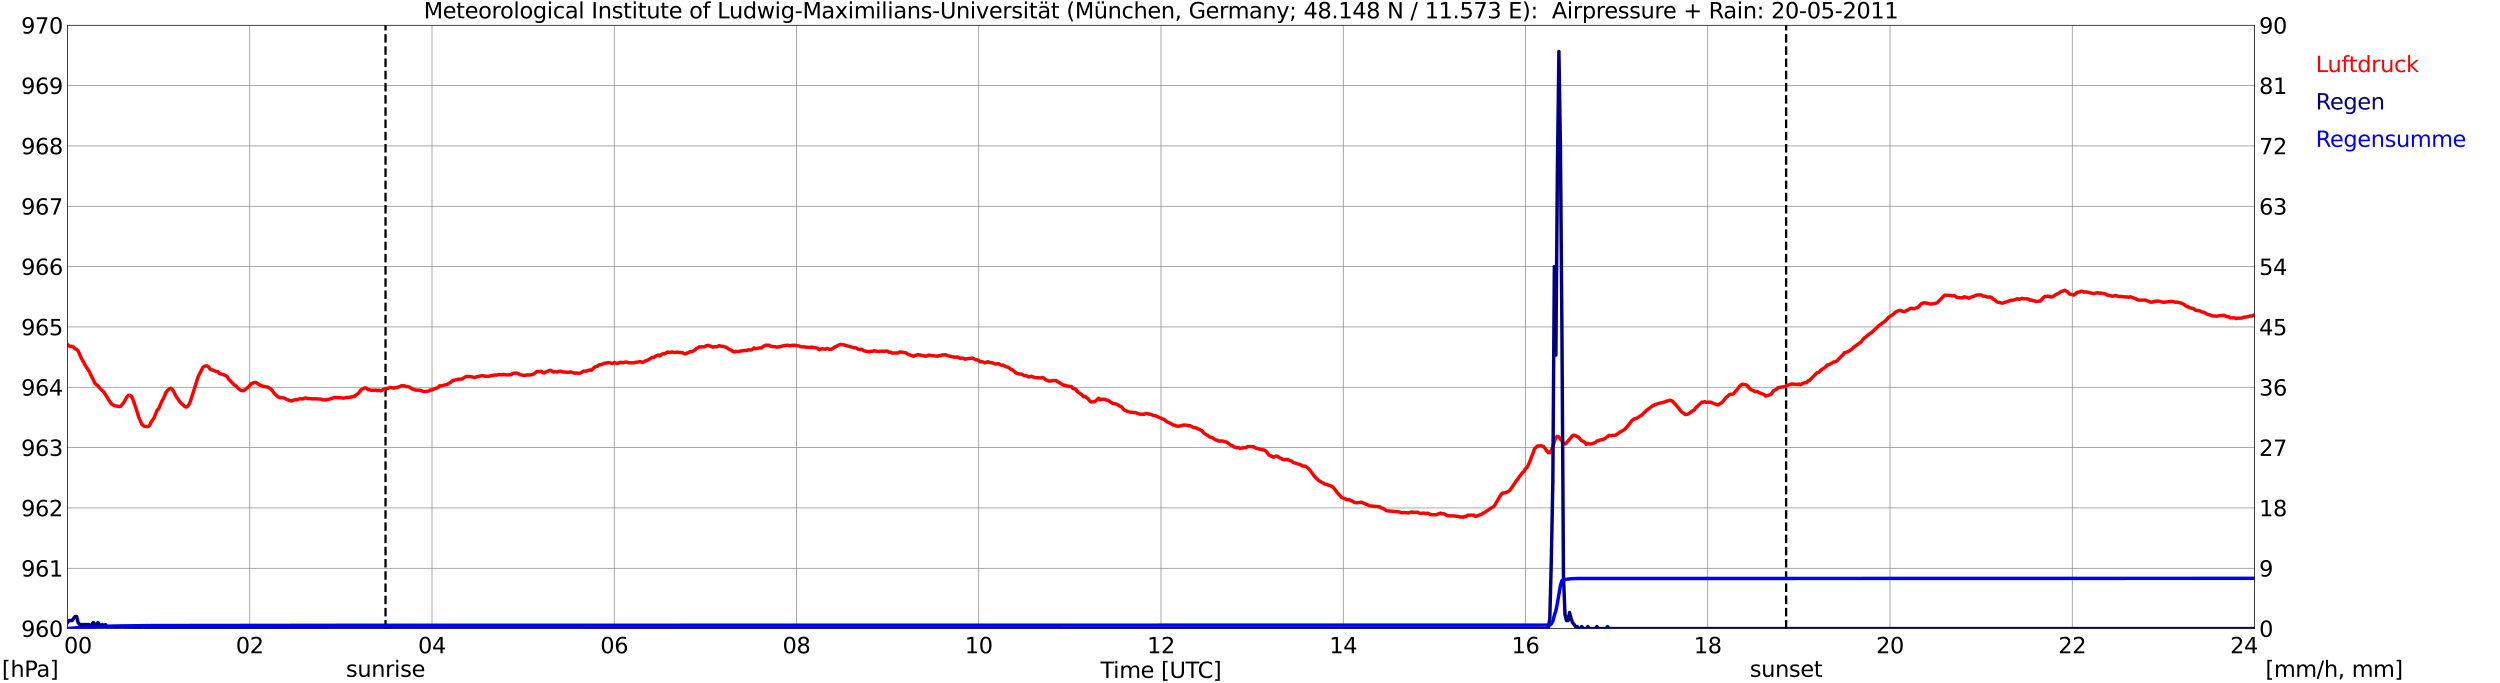 <?xml version="1.0" encoding="utf-8" standalone="no"?>
<!DOCTYPE svg PUBLIC "-//W3C//DTD SVG 1.1//EN"
  "http://www.w3.org/Graphics/SVG/1.1/DTD/svg11.dtd">
<svg xmlns:xlink="http://www.w3.org/1999/xlink" width="1085.4pt" height="296.64pt" viewBox="0 0 1085.4 296.64" xmlns="http://www.w3.org/2000/svg" version="1.1">
 <defs>
  <style type="text/css">*{stroke-linejoin: round; stroke-linecap: butt}</style>
 </defs>
 <g id="figure_1">
  <g id="patch_1">
   <path d="M 0 296.64 
L 1085.4 296.64 
L 1085.4 0 
L 0 0 
z
" style="fill: #ffffff"/>
  </g>
  <g id="axes_1">
   <g id="patch_2">
    <path d="M 29.306 272.909 
L 978.814 272.909 
L 978.814 10.976 
L 29.306 10.976 
z
" style="fill: #ffffff"/>
   </g>
   <g id="patch_3">
    <path d="M 978.814 272.909 
L 978.814 272.909 
L 978.814 10.976 
L 978.814 10.976 
z
" clip-path="url(#p6870459d38)" style="fill: #d3d3d3; opacity: 0.25; stroke: #d3d3d3; stroke-linejoin: miter"/>
   </g>
   <g id="matplotlib.axis_1">
    <g id="xtick_1">
     <g id="line2d_1">
      <path d="M 29.306 272.909 
L 29.306 10.976 
" clip-path="url(#p6870459d38)" style="fill: none; stroke: #808080; stroke-width: 0.3; stroke-linecap: square"/>
     </g>
     <g id="line2d_2"/>
     <g id="text_1">
      <!--    00 -->
      <g transform="translate(18.733 283.627) scale(0.095 -0.095)">
       <defs>
        <path id="DejaVuSans-20" transform="scale(0.016)"/>
        <path id="DejaVuSans-30" d="M 2034 4250 
Q 1547 4250 1301 3770 
Q 1056 3291 1056 2328 
Q 1056 1369 1301 889 
Q 1547 409 2034 409 
Q 2525 409 2770 889 
Q 3016 1369 3016 2328 
Q 3016 3291 2770 3770 
Q 2525 4250 2034 4250 
z
M 2034 4750 
Q 2819 4750 3233 4129 
Q 3647 3509 3647 2328 
Q 3647 1150 3233 529 
Q 2819 -91 2034 -91 
Q 1250 -91 836 529 
Q 422 1150 422 2328 
Q 422 3509 836 4129 
Q 1250 4750 2034 4750 
z
" transform="scale(0.016)"/>
       </defs>
       <use xlink:href="#DejaVuSans-20"/>
       <use xlink:href="#DejaVuSans-20" transform="translate(31.787 0)"/>
       <use xlink:href="#DejaVuSans-20" transform="translate(63.574 0)"/>
       <use xlink:href="#DejaVuSans-30" transform="translate(95.361 0)"/>
       <use xlink:href="#DejaVuSans-30" transform="translate(158.984 0)"/>
      </g>
     </g>
    </g>
    <g id="xtick_2">
     <g id="line2d_3">
      <path d="M 108.431 272.909 
L 108.431 10.976 
" clip-path="url(#p6870459d38)" style="fill: none; stroke: #808080; stroke-width: 0.3; stroke-linecap: square"/>
     </g>
     <g id="line2d_4"/>
     <g id="text_2">
      <!-- 02 -->
      <g transform="translate(102.387 283.627) scale(0.095 -0.095)">
       <defs>
        <path id="DejaVuSans-32" d="M 1228 531 
L 3431 531 
L 3431 0 
L 469 0 
L 469 531 
Q 828 903 1448 1529 
Q 2069 2156 2228 2338 
Q 2531 2678 2651 2914 
Q 2772 3150 2772 3378 
Q 2772 3750 2511 3984 
Q 2250 4219 1831 4219 
Q 1534 4219 1204 4116 
Q 875 4013 500 3803 
L 500 4441 
Q 881 4594 1212 4672 
Q 1544 4750 1819 4750 
Q 2544 4750 2975 4387 
Q 3406 4025 3406 3419 
Q 3406 3131 3298 2873 
Q 3191 2616 2906 2266 
Q 2828 2175 2409 1742 
Q 1991 1309 1228 531 
z
" transform="scale(0.016)"/>
       </defs>
       <use xlink:href="#DejaVuSans-30"/>
       <use xlink:href="#DejaVuSans-32" transform="translate(63.623 0)"/>
      </g>
     </g>
    </g>
    <g id="xtick_3">
     <g id="line2d_5">
      <path d="M 187.557 272.909 
L 187.557 10.976 
" clip-path="url(#p6870459d38)" style="fill: none; stroke: #808080; stroke-width: 0.3; stroke-linecap: square"/>
     </g>
     <g id="line2d_6"/>
     <g id="text_3">
      <!-- 04 -->
      <g transform="translate(181.513 283.627) scale(0.095 -0.095)">
       <defs>
        <path id="DejaVuSans-34" d="M 2419 4116 
L 825 1625 
L 2419 1625 
L 2419 4116 
z
M 2253 4666 
L 3047 4666 
L 3047 1625 
L 3713 1625 
L 3713 1100 
L 3047 1100 
L 3047 0 
L 2419 0 
L 2419 1100 
L 313 1100 
L 313 1709 
L 2253 4666 
z
" transform="scale(0.016)"/>
       </defs>
       <use xlink:href="#DejaVuSans-30"/>
       <use xlink:href="#DejaVuSans-34" transform="translate(63.623 0)"/>
      </g>
     </g>
    </g>
    <g id="xtick_4">
     <g id="line2d_7">
      <path d="M 266.683 272.909 
L 266.683 10.976 
" clip-path="url(#p6870459d38)" style="fill: none; stroke: #808080; stroke-width: 0.3; stroke-linecap: square"/>
     </g>
     <g id="line2d_8"/>
     <g id="text_4">
      <!-- 06 -->
      <g transform="translate(260.638 283.627) scale(0.095 -0.095)">
       <defs>
        <path id="DejaVuSans-36" d="M 2113 2584 
Q 1688 2584 1439 2293 
Q 1191 2003 1191 1497 
Q 1191 994 1439 701 
Q 1688 409 2113 409 
Q 2538 409 2786 701 
Q 3034 994 3034 1497 
Q 3034 2003 2786 2293 
Q 2538 2584 2113 2584 
z
M 3366 4563 
L 3366 3988 
Q 3128 4100 2886 4159 
Q 2644 4219 2406 4219 
Q 1781 4219 1451 3797 
Q 1122 3375 1075 2522 
Q 1259 2794 1537 2939 
Q 1816 3084 2150 3084 
Q 2853 3084 3261 2657 
Q 3669 2231 3669 1497 
Q 3669 778 3244 343 
Q 2819 -91 2113 -91 
Q 1303 -91 875 529 
Q 447 1150 447 2328 
Q 447 3434 972 4092 
Q 1497 4750 2381 4750 
Q 2619 4750 2861 4703 
Q 3103 4656 3366 4563 
z
" transform="scale(0.016)"/>
       </defs>
       <use xlink:href="#DejaVuSans-30"/>
       <use xlink:href="#DejaVuSans-36" transform="translate(63.623 0)"/>
      </g>
     </g>
    </g>
    <g id="xtick_5">
     <g id="line2d_9">
      <path d="M 345.808 272.909 
L 345.808 10.976 
" clip-path="url(#p6870459d38)" style="fill: none; stroke: #808080; stroke-width: 0.3; stroke-linecap: square"/>
     </g>
     <g id="line2d_10"/>
     <g id="text_5">
      <!-- 08 -->
      <g transform="translate(339.764 283.627) scale(0.095 -0.095)">
       <defs>
        <path id="DejaVuSans-38" d="M 2034 2216 
Q 1584 2216 1326 1975 
Q 1069 1734 1069 1313 
Q 1069 891 1326 650 
Q 1584 409 2034 409 
Q 2484 409 2743 651 
Q 3003 894 3003 1313 
Q 3003 1734 2745 1975 
Q 2488 2216 2034 2216 
z
M 1403 2484 
Q 997 2584 770 2862 
Q 544 3141 544 3541 
Q 544 4100 942 4425 
Q 1341 4750 2034 4750 
Q 2731 4750 3128 4425 
Q 3525 4100 3525 3541 
Q 3525 3141 3298 2862 
Q 3072 2584 2669 2484 
Q 3125 2378 3379 2068 
Q 3634 1759 3634 1313 
Q 3634 634 3220 271 
Q 2806 -91 2034 -91 
Q 1263 -91 848 271 
Q 434 634 434 1313 
Q 434 1759 690 2068 
Q 947 2378 1403 2484 
z
M 1172 3481 
Q 1172 3119 1398 2916 
Q 1625 2713 2034 2713 
Q 2441 2713 2670 2916 
Q 2900 3119 2900 3481 
Q 2900 3844 2670 4047 
Q 2441 4250 2034 4250 
Q 1625 4250 1398 4047 
Q 1172 3844 1172 3481 
z
" transform="scale(0.016)"/>
       </defs>
       <use xlink:href="#DejaVuSans-30"/>
       <use xlink:href="#DejaVuSans-38" transform="translate(63.623 0)"/>
      </g>
     </g>
    </g>
    <g id="xtick_6">
     <g id="line2d_11">
      <path d="M 424.934 272.909 
L 424.934 10.976 
" clip-path="url(#p6870459d38)" style="fill: none; stroke: #808080; stroke-width: 0.3; stroke-linecap: square"/>
     </g>
     <g id="line2d_12"/>
     <g id="text_6">
      <!-- 10 -->
      <g transform="translate(418.89 283.627) scale(0.095 -0.095)">
       <defs>
        <path id="DejaVuSans-31" d="M 794 531 
L 1825 531 
L 1825 4091 
L 703 3866 
L 703 4441 
L 1819 4666 
L 2450 4666 
L 2450 531 
L 3481 531 
L 3481 0 
L 794 0 
L 794 531 
z
" transform="scale(0.016)"/>
       </defs>
       <use xlink:href="#DejaVuSans-31"/>
       <use xlink:href="#DejaVuSans-30" transform="translate(63.623 0)"/>
      </g>
     </g>
    </g>
    <g id="xtick_7">
     <g id="line2d_13">
      <path d="M 504.06 272.909 
L 504.06 10.976 
" clip-path="url(#p6870459d38)" style="fill: none; stroke: #808080; stroke-width: 0.3; stroke-linecap: square"/>
     </g>
     <g id="line2d_14"/>
     <g id="text_7">
      <!-- 12 -->
      <g transform="translate(498.015 283.627) scale(0.095 -0.095)">
       <use xlink:href="#DejaVuSans-31"/>
       <use xlink:href="#DejaVuSans-32" transform="translate(63.623 0)"/>
      </g>
     </g>
    </g>
    <g id="xtick_8">
     <g id="line2d_15">
      <path d="M 583.185 272.909 
L 583.185 10.976 
" clip-path="url(#p6870459d38)" style="fill: none; stroke: #808080; stroke-width: 0.3; stroke-linecap: square"/>
     </g>
     <g id="line2d_16"/>
     <g id="text_8">
      <!-- 14 -->
      <g transform="translate(577.141 283.627) scale(0.095 -0.095)">
       <use xlink:href="#DejaVuSans-31"/>
       <use xlink:href="#DejaVuSans-34" transform="translate(63.623 0)"/>
      </g>
     </g>
    </g>
    <g id="xtick_9">
     <g id="line2d_17">
      <path d="M 662.311 272.909 
L 662.311 10.976 
" clip-path="url(#p6870459d38)" style="fill: none; stroke: #808080; stroke-width: 0.3; stroke-linecap: square"/>
     </g>
     <g id="line2d_18"/>
     <g id="text_9">
      <!-- 16 -->
      <g transform="translate(656.267 283.627) scale(0.095 -0.095)">
       <use xlink:href="#DejaVuSans-31"/>
       <use xlink:href="#DejaVuSans-36" transform="translate(63.623 0)"/>
      </g>
     </g>
    </g>
    <g id="xtick_10">
     <g id="line2d_19">
      <path d="M 741.437 272.909 
L 741.437 10.976 
" clip-path="url(#p6870459d38)" style="fill: none; stroke: #808080; stroke-width: 0.3; stroke-linecap: square"/>
     </g>
     <g id="line2d_20"/>
     <g id="text_10">
      <!-- 18 -->
      <g transform="translate(735.392 283.627) scale(0.095 -0.095)">
       <use xlink:href="#DejaVuSans-31"/>
       <use xlink:href="#DejaVuSans-38" transform="translate(63.623 0)"/>
      </g>
     </g>
    </g>
    <g id="xtick_11">
     <g id="line2d_21">
      <path d="M 820.562 272.909 
L 820.562 10.976 
" clip-path="url(#p6870459d38)" style="fill: none; stroke: #808080; stroke-width: 0.3; stroke-linecap: square"/>
     </g>
     <g id="line2d_22"/>
     <g id="text_11">
      <!-- 20 -->
      <g transform="translate(814.518 283.627) scale(0.095 -0.095)">
       <use xlink:href="#DejaVuSans-32"/>
       <use xlink:href="#DejaVuSans-30" transform="translate(63.623 0)"/>
      </g>
     </g>
    </g>
    <g id="xtick_12">
     <g id="line2d_23">
      <path d="M 899.688 272.909 
L 899.688 10.976 
" clip-path="url(#p6870459d38)" style="fill: none; stroke: #808080; stroke-width: 0.3; stroke-linecap: square"/>
     </g>
     <g id="line2d_24"/>
     <g id="text_12">
      <!-- 22 -->
      <g transform="translate(893.644 283.627) scale(0.095 -0.095)">
       <use xlink:href="#DejaVuSans-32"/>
       <use xlink:href="#DejaVuSans-32" transform="translate(63.623 0)"/>
      </g>
     </g>
    </g>
    <g id="xtick_13">
     <g id="line2d_25">
      <path d="M 978.814 272.909 
L 978.814 10.976 
" clip-path="url(#p6870459d38)" style="fill: none; stroke: #808080; stroke-width: 0.3; stroke-linecap: square"/>
     </g>
     <g id="line2d_26"/>
     <g id="text_13">
      <!-- 24    -->
      <g transform="translate(968.241 283.627) scale(0.095 -0.095)">
       <use xlink:href="#DejaVuSans-32"/>
       <use xlink:href="#DejaVuSans-34" transform="translate(63.623 0)"/>
       <use xlink:href="#DejaVuSans-20" transform="translate(127.246 0)"/>
       <use xlink:href="#DejaVuSans-20" transform="translate(159.033 0)"/>
       <use xlink:href="#DejaVuSans-20" transform="translate(190.82 0)"/>
      </g>
     </g>
    </g>
    <g id="text_14">
     <!-- Time [UTC] -->
     <g transform="translate(477.806 294.322) scale(0.095 -0.095)">
      <defs>
       <path id="DejaVuSans-54" d="M -19 4666 
L 3928 4666 
L 3928 4134 
L 2272 4134 
L 2272 0 
L 1638 0 
L 1638 4134 
L -19 4134 
L -19 4666 
z
" transform="scale(0.016)"/>
       <path id="DejaVuSans-69" d="M 603 3500 
L 1178 3500 
L 1178 0 
L 603 0 
L 603 3500 
z
M 603 4863 
L 1178 4863 
L 1178 4134 
L 603 4134 
L 603 4863 
z
" transform="scale(0.016)"/>
       <path id="DejaVuSans-6d" d="M 3328 2828 
Q 3544 3216 3844 3400 
Q 4144 3584 4550 3584 
Q 5097 3584 5394 3201 
Q 5691 2819 5691 2113 
L 5691 0 
L 5113 0 
L 5113 2094 
Q 5113 2597 4934 2840 
Q 4756 3084 4391 3084 
Q 3944 3084 3684 2787 
Q 3425 2491 3425 1978 
L 3425 0 
L 2847 0 
L 2847 2094 
Q 2847 2600 2669 2842 
Q 2491 3084 2119 3084 
Q 1678 3084 1418 2786 
Q 1159 2488 1159 1978 
L 1159 0 
L 581 0 
L 581 3500 
L 1159 3500 
L 1159 2956 
Q 1356 3278 1631 3431 
Q 1906 3584 2284 3584 
Q 2666 3584 2933 3390 
Q 3200 3197 3328 2828 
z
" transform="scale(0.016)"/>
       <path id="DejaVuSans-65" d="M 3597 1894 
L 3597 1613 
L 953 1613 
Q 991 1019 1311 708 
Q 1631 397 2203 397 
Q 2534 397 2845 478 
Q 3156 559 3463 722 
L 3463 178 
Q 3153 47 2828 -22 
Q 2503 -91 2169 -91 
Q 1331 -91 842 396 
Q 353 884 353 1716 
Q 353 2575 817 3079 
Q 1281 3584 2069 3584 
Q 2775 3584 3186 3129 
Q 3597 2675 3597 1894 
z
M 3022 2063 
Q 3016 2534 2758 2815 
Q 2500 3097 2075 3097 
Q 1594 3097 1305 2825 
Q 1016 2553 972 2059 
L 3022 2063 
z
" transform="scale(0.016)"/>
       <path id="DejaVuSans-5b" d="M 550 4863 
L 1875 4863 
L 1875 4416 
L 1125 4416 
L 1125 -397 
L 1875 -397 
L 1875 -844 
L 550 -844 
L 550 4863 
z
" transform="scale(0.016)"/>
       <path id="DejaVuSans-55" d="M 556 4666 
L 1191 4666 
L 1191 1831 
Q 1191 1081 1462 751 
Q 1734 422 2344 422 
Q 2950 422 3222 751 
Q 3494 1081 3494 1831 
L 3494 4666 
L 4128 4666 
L 4128 1753 
Q 4128 841 3676 375 
Q 3225 -91 2344 -91 
Q 1459 -91 1007 375 
Q 556 841 556 1753 
L 556 4666 
z
" transform="scale(0.016)"/>
       <path id="DejaVuSans-43" d="M 4122 4306 
L 4122 3641 
Q 3803 3938 3442 4084 
Q 3081 4231 2675 4231 
Q 1875 4231 1450 3742 
Q 1025 3253 1025 2328 
Q 1025 1406 1450 917 
Q 1875 428 2675 428 
Q 3081 428 3442 575 
Q 3803 722 4122 1019 
L 4122 359 
Q 3791 134 3420 21 
Q 3050 -91 2638 -91 
Q 1578 -91 968 557 
Q 359 1206 359 2328 
Q 359 3453 968 4101 
Q 1578 4750 2638 4750 
Q 3056 4750 3426 4639 
Q 3797 4528 4122 4306 
z
" transform="scale(0.016)"/>
       <path id="DejaVuSans-5d" d="M 1947 4863 
L 1947 -844 
L 622 -844 
L 622 -397 
L 1369 -397 
L 1369 4416 
L 622 4416 
L 622 4863 
L 1947 4863 
z
" transform="scale(0.016)"/>
      </defs>
      <use xlink:href="#DejaVuSans-54"/>
      <use xlink:href="#DejaVuSans-69" transform="translate(57.959 0)"/>
      <use xlink:href="#DejaVuSans-6d" transform="translate(85.742 0)"/>
      <use xlink:href="#DejaVuSans-65" transform="translate(183.154 0)"/>
      <use xlink:href="#DejaVuSans-20" transform="translate(244.678 0)"/>
      <use xlink:href="#DejaVuSans-5b" transform="translate(276.465 0)"/>
      <use xlink:href="#DejaVuSans-55" transform="translate(315.479 0)"/>
      <use xlink:href="#DejaVuSans-54" transform="translate(388.672 0)"/>
      <use xlink:href="#DejaVuSans-43" transform="translate(443.881 0)"/>
      <use xlink:href="#DejaVuSans-5d" transform="translate(513.705 0)"/>
     </g>
    </g>
   </g>
   <g id="matplotlib.axis_2">
    <g id="ytick_1">
     <g id="line2d_27">
      <path d="M 29.306 272.909 
L 978.814 272.909 
" clip-path="url(#p6870459d38)" style="fill: none; stroke: #808080; stroke-width: 0.3; stroke-linecap: square"/>
     </g>
     <g id="line2d_28"/>
     <g id="text_15">
      <!-- 960 -->
      <g transform="translate(9.173 276.518) scale(0.095 -0.095)">
       <defs>
        <path id="DejaVuSans-39" d="M 703 97 
L 703 672 
Q 941 559 1184 500 
Q 1428 441 1663 441 
Q 2288 441 2617 861 
Q 2947 1281 2994 2138 
Q 2813 1869 2534 1725 
Q 2256 1581 1919 1581 
Q 1219 1581 811 2004 
Q 403 2428 403 3163 
Q 403 3881 828 4315 
Q 1253 4750 1959 4750 
Q 2769 4750 3195 4129 
Q 3622 3509 3622 2328 
Q 3622 1225 3098 567 
Q 2575 -91 1691 -91 
Q 1453 -91 1209 -44 
Q 966 3 703 97 
z
M 1959 2075 
Q 2384 2075 2632 2365 
Q 2881 2656 2881 3163 
Q 2881 3666 2632 3958 
Q 2384 4250 1959 4250 
Q 1534 4250 1286 3958 
Q 1038 3666 1038 3163 
Q 1038 2656 1286 2365 
Q 1534 2075 1959 2075 
z
" transform="scale(0.016)"/>
       </defs>
       <use xlink:href="#DejaVuSans-39"/>
       <use xlink:href="#DejaVuSans-36" transform="translate(63.623 0)"/>
       <use xlink:href="#DejaVuSans-30" transform="translate(127.246 0)"/>
      </g>
     </g>
    </g>
    <g id="ytick_2">
     <g id="line2d_29">
      <path d="M 29.306 246.715 
L 978.814 246.715 
" clip-path="url(#p6870459d38)" style="fill: none; stroke: #808080; stroke-width: 0.3; stroke-linecap: square"/>
     </g>
     <g id="line2d_30"/>
     <g id="text_16">
      <!-- 961 -->
      <g transform="translate(9.173 250.325) scale(0.095 -0.095)">
       <use xlink:href="#DejaVuSans-39"/>
       <use xlink:href="#DejaVuSans-36" transform="translate(63.623 0)"/>
       <use xlink:href="#DejaVuSans-31" transform="translate(127.246 0)"/>
      </g>
     </g>
    </g>
    <g id="ytick_3">
     <g id="line2d_31">
      <path d="M 29.306 220.522 
L 978.814 220.522 
" clip-path="url(#p6870459d38)" style="fill: none; stroke: #808080; stroke-width: 0.3; stroke-linecap: square"/>
     </g>
     <g id="line2d_32"/>
     <g id="text_17">
      <!-- 962 -->
      <g transform="translate(9.173 224.131) scale(0.095 -0.095)">
       <use xlink:href="#DejaVuSans-39"/>
       <use xlink:href="#DejaVuSans-36" transform="translate(63.623 0)"/>
       <use xlink:href="#DejaVuSans-32" transform="translate(127.246 0)"/>
      </g>
     </g>
    </g>
    <g id="ytick_4">
     <g id="line2d_33">
      <path d="M 29.306 194.329 
L 978.814 194.329 
" clip-path="url(#p6870459d38)" style="fill: none; stroke: #808080; stroke-width: 0.3; stroke-linecap: square"/>
     </g>
     <g id="line2d_34"/>
     <g id="text_18">
      <!-- 963 -->
      <g transform="translate(9.173 197.938) scale(0.095 -0.095)">
       <defs>
        <path id="DejaVuSans-33" d="M 2597 2516 
Q 3050 2419 3304 2112 
Q 3559 1806 3559 1356 
Q 3559 666 3084 287 
Q 2609 -91 1734 -91 
Q 1441 -91 1130 -33 
Q 819 25 488 141 
L 488 750 
Q 750 597 1062 519 
Q 1375 441 1716 441 
Q 2309 441 2620 675 
Q 2931 909 2931 1356 
Q 2931 1769 2642 2001 
Q 2353 2234 1838 2234 
L 1294 2234 
L 1294 2753 
L 1863 2753 
Q 2328 2753 2575 2939 
Q 2822 3125 2822 3475 
Q 2822 3834 2567 4026 
Q 2313 4219 1838 4219 
Q 1578 4219 1281 4162 
Q 984 4106 628 3988 
L 628 4550 
Q 988 4650 1302 4700 
Q 1616 4750 1894 4750 
Q 2613 4750 3031 4423 
Q 3450 4097 3450 3541 
Q 3450 3153 3228 2886 
Q 3006 2619 2597 2516 
z
" transform="scale(0.016)"/>
       </defs>
       <use xlink:href="#DejaVuSans-39"/>
       <use xlink:href="#DejaVuSans-36" transform="translate(63.623 0)"/>
       <use xlink:href="#DejaVuSans-33" transform="translate(127.246 0)"/>
      </g>
     </g>
    </g>
    <g id="ytick_5">
     <g id="line2d_35">
      <path d="M 29.306 168.136 
L 978.814 168.136 
" clip-path="url(#p6870459d38)" style="fill: none; stroke: #808080; stroke-width: 0.3; stroke-linecap: square"/>
     </g>
     <g id="line2d_36"/>
     <g id="text_19">
      <!-- 964 -->
      <g transform="translate(9.173 171.745) scale(0.095 -0.095)">
       <use xlink:href="#DejaVuSans-39"/>
       <use xlink:href="#DejaVuSans-36" transform="translate(63.623 0)"/>
       <use xlink:href="#DejaVuSans-34" transform="translate(127.246 0)"/>
      </g>
     </g>
    </g>
    <g id="ytick_6">
     <g id="line2d_37">
      <path d="M 29.306 141.942 
L 978.814 141.942 
" clip-path="url(#p6870459d38)" style="fill: none; stroke: #808080; stroke-width: 0.3; stroke-linecap: square"/>
     </g>
     <g id="line2d_38"/>
     <g id="text_20">
      <!-- 965 -->
      <g transform="translate(9.173 145.551) scale(0.095 -0.095)">
       <defs>
        <path id="DejaVuSans-35" d="M 691 4666 
L 3169 4666 
L 3169 4134 
L 1269 4134 
L 1269 2991 
Q 1406 3038 1543 3061 
Q 1681 3084 1819 3084 
Q 2600 3084 3056 2656 
Q 3513 2228 3513 1497 
Q 3513 744 3044 326 
Q 2575 -91 1722 -91 
Q 1428 -91 1123 -41 
Q 819 9 494 109 
L 494 744 
Q 775 591 1075 516 
Q 1375 441 1709 441 
Q 2250 441 2565 725 
Q 2881 1009 2881 1497 
Q 2881 1984 2565 2268 
Q 2250 2553 1709 2553 
Q 1456 2553 1204 2497 
Q 953 2441 691 2322 
L 691 4666 
z
" transform="scale(0.016)"/>
       </defs>
       <use xlink:href="#DejaVuSans-39"/>
       <use xlink:href="#DejaVuSans-36" transform="translate(63.623 0)"/>
       <use xlink:href="#DejaVuSans-35" transform="translate(127.246 0)"/>
      </g>
     </g>
    </g>
    <g id="ytick_7">
     <g id="line2d_39">
      <path d="M 29.306 115.749 
L 978.814 115.749 
" clip-path="url(#p6870459d38)" style="fill: none; stroke: #808080; stroke-width: 0.3; stroke-linecap: square"/>
     </g>
     <g id="line2d_40"/>
     <g id="text_21">
      <!-- 966 -->
      <g transform="translate(9.173 119.358) scale(0.095 -0.095)">
       <use xlink:href="#DejaVuSans-39"/>
       <use xlink:href="#DejaVuSans-36" transform="translate(63.623 0)"/>
       <use xlink:href="#DejaVuSans-36" transform="translate(127.246 0)"/>
      </g>
     </g>
    </g>
    <g id="ytick_8">
     <g id="line2d_41">
      <path d="M 29.306 89.556 
L 978.814 89.556 
" clip-path="url(#p6870459d38)" style="fill: none; stroke: #808080; stroke-width: 0.3; stroke-linecap: square"/>
     </g>
     <g id="line2d_42"/>
     <g id="text_22">
      <!-- 967 -->
      <g transform="translate(9.173 93.165) scale(0.095 -0.095)">
       <defs>
        <path id="DejaVuSans-37" d="M 525 4666 
L 3525 4666 
L 3525 4397 
L 1831 0 
L 1172 0 
L 2766 4134 
L 525 4134 
L 525 4666 
z
" transform="scale(0.016)"/>
       </defs>
       <use xlink:href="#DejaVuSans-39"/>
       <use xlink:href="#DejaVuSans-36" transform="translate(63.623 0)"/>
       <use xlink:href="#DejaVuSans-37" transform="translate(127.246 0)"/>
      </g>
     </g>
    </g>
    <g id="ytick_9">
     <g id="line2d_43">
      <path d="M 29.306 63.362 
L 978.814 63.362 
" clip-path="url(#p6870459d38)" style="fill: none; stroke: #808080; stroke-width: 0.3; stroke-linecap: square"/>
     </g>
     <g id="line2d_44"/>
     <g id="text_23">
      <!-- 968 -->
      <g transform="translate(9.173 66.972) scale(0.095 -0.095)">
       <use xlink:href="#DejaVuSans-39"/>
       <use xlink:href="#DejaVuSans-36" transform="translate(63.623 0)"/>
       <use xlink:href="#DejaVuSans-38" transform="translate(127.246 0)"/>
      </g>
     </g>
    </g>
    <g id="ytick_10">
     <g id="line2d_45">
      <path d="M 29.306 37.169 
L 978.814 37.169 
" clip-path="url(#p6870459d38)" style="fill: none; stroke: #808080; stroke-width: 0.3; stroke-linecap: square"/>
     </g>
     <g id="line2d_46"/>
     <g id="text_24">
      <!-- 969 -->
      <g transform="translate(9.173 40.778) scale(0.095 -0.095)">
       <use xlink:href="#DejaVuSans-39"/>
       <use xlink:href="#DejaVuSans-36" transform="translate(63.623 0)"/>
       <use xlink:href="#DejaVuSans-39" transform="translate(127.246 0)"/>
      </g>
     </g>
    </g>
    <g id="ytick_11">
     <g id="line2d_47">
      <path d="M 29.306 10.976 
L 978.814 10.976 
" clip-path="url(#p6870459d38)" style="fill: none; stroke: #808080; stroke-width: 0.3; stroke-linecap: square"/>
     </g>
     <g id="line2d_48"/>
     <g id="text_25">
      <!-- 970 -->
      <g transform="translate(9.173 14.585) scale(0.095 -0.095)">
       <use xlink:href="#DejaVuSans-39"/>
       <use xlink:href="#DejaVuSans-37" transform="translate(63.623 0)"/>
       <use xlink:href="#DejaVuSans-30" transform="translate(127.246 0)"/>
      </g>
     </g>
    </g>
   </g>
   <g id="line2d_49">
    <path d="M 167.38 272.909 
L 167.38 10.976 
" clip-path="url(#p6870459d38)" style="fill: none; stroke-dasharray: 3.7,1.6; stroke-dashoffset: 0; stroke: #000000"/>
   </g>
   <g id="line2d_50">
    <path d="M 775.461 272.909 
L 775.461 10.976 
" clip-path="url(#p6870459d38)" style="fill: none; stroke-dasharray: 3.7,1.6; stroke-dashoffset: 0; stroke: #000000"/>
   </g>
   <g id="line2d_51">
    <path d="M 29.306 149.626 
L 29.965 150.193 
L 30.625 150.376 
L 31.284 150.376 
L 31.943 150.691 
L 32.603 151.477 
L 33.262 151.634 
L 33.921 152.367 
L 35.24 155.353 
L 37.218 158.968 
L 38.537 160.906 
L 41.175 166.302 
L 41.834 167.035 
L 42.493 167.455 
L 43.153 168.397 
L 45.131 170.231 
L 45.79 171.384 
L 46.45 172.274 
L 47.109 173.531 
L 48.428 175.417 
L 49.747 176.151 
L 51.725 176.517 
L 52.384 176.413 
L 53.703 174.789 
L 55.022 172.484 
L 55.681 171.645 
L 56.34 171.593 
L 57 172.012 
L 57.659 173.217 
L 58.978 177.094 
L 60.297 181.285 
L 61.615 184.271 
L 62.275 184.847 
L 62.934 185.161 
L 64.253 185.214 
L 64.912 184.742 
L 65.572 183.38 
L 66.89 181.389 
L 68.209 178.089 
L 68.869 177.513 
L 70.187 174.317 
L 70.847 173.217 
L 72.166 170.231 
L 72.825 169.393 
L 73.484 168.817 
L 74.144 168.607 
L 74.803 169.026 
L 75.462 170.074 
L 76.122 171.593 
L 76.781 172.484 
L 78.1 174.527 
L 78.759 175.208 
L 79.419 175.679 
L 80.078 176.413 
L 80.737 176.727 
L 81.397 176.465 
L 82.056 175.574 
L 82.716 174.055 
L 86.013 163.578 
L 87.991 159.701 
L 88.65 159.02 
L 89.969 158.863 
L 90.628 159.335 
L 91.288 160.33 
L 93.266 161.011 
L 93.925 161.325 
L 94.584 161.325 
L 95.244 162.163 
L 97.222 162.74 
L 98.541 163.368 
L 99.2 164.521 
L 101.838 167.245 
L 102.497 167.559 
L 103.156 168.397 
L 104.475 169.445 
L 105.135 169.602 
L 105.794 169.602 
L 107.772 168.083 
L 109.091 166.564 
L 110.41 166.092 
L 111.069 166.092 
L 111.728 166.407 
L 112.388 166.983 
L 114.366 167.769 
L 116.344 168.083 
L 117.663 168.974 
L 118.322 169.707 
L 118.982 170.65 
L 120.3 172.012 
L 120.96 172.431 
L 121.619 172.693 
L 122.278 172.641 
L 123.597 172.903 
L 124.257 173.322 
L 126.235 174.055 
L 126.894 174.003 
L 127.553 173.689 
L 128.213 173.531 
L 128.872 173.584 
L 130.191 173.112 
L 131.51 173.217 
L 132.169 172.85 
L 132.829 172.798 
L 133.488 173.008 
L 136.125 173.217 
L 136.785 173.112 
L 139.422 173.322 
L 140.082 173.584 
L 141.4 173.636 
L 143.379 173.217 
L 145.357 172.536 
L 149.313 172.85 
L 150.632 172.536 
L 151.291 172.588 
L 153.929 172.065 
L 154.588 171.436 
L 155.247 171.069 
L 155.907 170.388 
L 156.566 169.445 
L 157.226 168.921 
L 157.885 168.712 
L 158.544 168.345 
L 159.204 168.607 
L 159.863 169.236 
L 160.523 169.183 
L 161.182 169.498 
L 161.841 169.393 
L 162.501 169.445 
L 163.16 169.34 
L 163.819 169.655 
L 164.479 169.393 
L 165.138 169.707 
L 165.798 169.498 
L 166.457 169.026 
L 167.776 168.659 
L 168.435 168.607 
L 169.094 168.293 
L 169.754 168.24 
L 171.073 168.555 
L 171.732 168.24 
L 172.391 168.24 
L 173.71 167.769 
L 174.37 167.455 
L 175.688 167.507 
L 176.348 167.874 
L 177.007 167.821 
L 177.666 168.031 
L 178.985 168.869 
L 179.645 169.026 
L 180.304 169.34 
L 182.282 169.445 
L 182.941 169.602 
L 183.601 169.917 
L 184.26 170.074 
L 185.579 169.864 
L 186.238 169.76 
L 186.898 169.288 
L 187.557 169.34 
L 188.217 168.974 
L 190.195 168.24 
L 190.854 167.507 
L 191.513 167.559 
L 193.492 167.035 
L 194.151 166.931 
L 194.81 166.407 
L 195.47 166.145 
L 196.129 165.569 
L 196.788 165.15 
L 199.426 164.573 
L 200.085 164.626 
L 200.745 164.468 
L 202.063 163.63 
L 202.723 163.421 
L 204.042 163.473 
L 206.02 163.892 
L 207.339 163.473 
L 209.317 163.106 
L 210.635 163.316 
L 211.954 163.421 
L 213.932 163.002 
L 214.592 162.845 
L 215.91 162.845 
L 216.57 162.583 
L 217.889 162.74 
L 218.548 162.53 
L 219.867 162.792 
L 221.845 162.687 
L 222.504 162.216 
L 223.164 162.006 
L 224.482 162.006 
L 225.142 162.268 
L 225.801 162.687 
L 227.779 163.002 
L 229.098 162.74 
L 229.757 162.845 
L 231.076 162.635 
L 231.736 162.373 
L 233.054 161.325 
L 235.033 161.221 
L 235.692 161.849 
L 236.351 161.902 
L 237.011 161.43 
L 238.989 160.749 
L 240.308 161.535 
L 240.967 161.378 
L 241.626 161.482 
L 242.286 161.43 
L 242.945 161.168 
L 243.604 161.221 
L 244.264 161.535 
L 244.923 161.482 
L 245.583 161.64 
L 246.242 161.587 
L 246.901 161.692 
L 247.561 161.43 
L 248.88 161.797 
L 249.539 162.059 
L 250.198 161.902 
L 251.517 162.111 
L 252.176 161.849 
L 253.495 161.063 
L 254.155 161.221 
L 256.133 160.592 
L 256.792 160.749 
L 258.111 159.387 
L 259.43 158.968 
L 260.089 158.392 
L 260.748 158.392 
L 262.726 157.606 
L 263.386 157.658 
L 264.045 157.396 
L 266.023 157.815 
L 266.683 157.396 
L 268.002 157.815 
L 269.32 157.292 
L 270.639 157.501 
L 271.298 157.239 
L 271.958 157.187 
L 273.277 157.553 
L 275.255 157.501 
L 275.914 157.292 
L 277.233 157.134 
L 277.892 156.977 
L 279.211 157.344 
L 280.53 156.506 
L 281.189 156.401 
L 282.508 155.563 
L 283.167 155.196 
L 283.827 155.196 
L 284.486 154.672 
L 285.805 154.148 
L 286.464 154.515 
L 287.124 153.939 
L 287.783 153.572 
L 288.442 153.624 
L 289.102 153.31 
L 289.761 152.839 
L 291.08 153.048 
L 291.739 152.786 
L 292.399 152.996 
L 293.058 153.048 
L 293.717 152.891 
L 295.036 152.996 
L 296.355 153.153 
L 297.014 153.572 
L 297.674 153.624 
L 298.333 153.258 
L 298.992 153.048 
L 299.652 152.681 
L 300.311 152.734 
L 301.63 152 
L 302.289 151.319 
L 302.949 151.058 
L 303.608 150.586 
L 304.267 150.638 
L 304.927 150.534 
L 305.586 150.638 
L 306.905 150.01 
L 307.564 149.957 
L 309.543 150.743 
L 310.202 150.481 
L 310.861 150.586 
L 311.521 150.429 
L 312.18 150.062 
L 312.839 150.272 
L 314.158 150.429 
L 315.477 150.9 
L 316.796 151.791 
L 317.455 152 
L 318.114 152.524 
L 318.774 152.839 
L 319.433 152.577 
L 320.752 152.681 
L 321.411 152.42 
L 323.39 152.158 
L 324.049 152.262 
L 324.708 151.896 
L 326.027 151.948 
L 326.686 151.686 
L 327.346 151.058 
L 328.005 151.424 
L 329.983 151.005 
L 330.643 151.058 
L 331.302 150.429 
L 331.961 150.062 
L 332.621 149.853 
L 333.94 149.905 
L 334.599 150.324 
L 335.918 150.534 
L 336.577 150.534 
L 337.236 150.743 
L 337.896 150.586 
L 338.555 150.586 
L 339.874 150.167 
L 341.852 149.853 
L 343.171 150.167 
L 343.83 149.905 
L 345.149 149.905 
L 345.808 150.115 
L 346.468 150.115 
L 347.787 150.534 
L 351.743 150.848 
L 352.402 150.691 
L 353.062 150.9 
L 353.721 150.9 
L 355.04 151.215 
L 355.699 151.843 
L 356.359 151.529 
L 357.018 151.372 
L 358.337 151.634 
L 358.996 151.267 
L 360.315 151.686 
L 360.974 151.581 
L 361.634 151.267 
L 362.293 150.691 
L 362.952 150.534 
L 363.612 150.062 
L 364.93 149.486 
L 365.59 149.695 
L 366.249 149.695 
L 370.206 150.848 
L 370.865 151.005 
L 371.524 151.005 
L 372.843 151.739 
L 374.162 151.634 
L 374.821 152.262 
L 377.459 152.786 
L 378.118 152.472 
L 378.777 152.577 
L 379.437 152.262 
L 380.096 152.472 
L 380.756 152.472 
L 381.415 152.629 
L 382.074 152.472 
L 384.053 152.524 
L 384.712 152.367 
L 385.371 152.524 
L 386.031 152.943 
L 386.69 152.891 
L 387.349 153.31 
L 389.987 153.205 
L 390.646 152.786 
L 393.284 153.153 
L 393.943 153.677 
L 396.581 154.672 
L 397.899 154.148 
L 398.559 153.939 
L 401.856 154.672 
L 402.515 154.515 
L 403.175 154.148 
L 404.493 154.358 
L 407.131 154.672 
L 407.79 154.358 
L 408.45 154.41 
L 409.109 154.044 
L 409.768 154.148 
L 410.428 153.939 
L 411.087 154.358 
L 414.384 155.091 
L 415.703 154.987 
L 416.362 155.406 
L 417.022 155.563 
L 417.681 155.406 
L 418.34 155.563 
L 419 155.982 
L 419.659 155.772 
L 422.297 155.458 
L 423.615 156.244 
L 424.275 156.191 
L 424.934 156.506 
L 425.593 157.134 
L 426.253 157.03 
L 426.912 157.187 
L 427.572 157.553 
L 428.89 157.03 
L 429.55 157.396 
L 430.869 157.553 
L 432.187 158.077 
L 433.506 157.868 
L 434.165 158.339 
L 434.825 158.601 
L 435.484 158.496 
L 436.803 159.282 
L 437.462 159.335 
L 438.122 159.649 
L 438.781 160.33 
L 439.44 160.487 
L 440.759 161.64 
L 441.419 162.059 
L 442.737 162.425 
L 443.397 162.373 
L 444.716 163.054 
L 445.375 163.054 
L 446.694 163.683 
L 447.353 163.421 
L 448.012 163.421 
L 449.331 163.945 
L 451.309 164.049 
L 451.969 164.102 
L 452.628 163.892 
L 453.287 164.259 
L 453.947 164.835 
L 455.266 165.411 
L 455.925 165.464 
L 457.244 165.202 
L 458.563 165.202 
L 459.222 165.726 
L 461.859 167.297 
L 462.519 167.245 
L 463.178 167.612 
L 465.156 167.821 
L 465.816 168.712 
L 466.475 168.764 
L 467.134 169.079 
L 467.794 170.074 
L 469.772 171.436 
L 470.431 172.274 
L 471.091 172.065 
L 471.75 172.693 
L 472.409 173.112 
L 473.069 174.055 
L 473.728 174.527 
L 475.047 174.422 
L 475.706 174.055 
L 477.025 172.903 
L 477.685 173.636 
L 478.344 173.322 
L 479.663 173.374 
L 480.322 173.741 
L 480.981 173.741 
L 482.96 175.103 
L 484.938 175.522 
L 486.256 176.36 
L 486.916 176.622 
L 487.575 177.46 
L 488.235 178.089 
L 488.894 178.299 
L 489.553 178.665 
L 490.213 178.875 
L 491.532 178.98 
L 492.191 179.137 
L 492.85 179.137 
L 494.169 179.556 
L 494.828 179.818 
L 496.147 179.818 
L 496.807 179.87 
L 497.466 179.503 
L 498.125 179.556 
L 498.785 179.818 
L 499.444 179.818 
L 500.763 180.394 
L 501.422 180.446 
L 504.06 181.547 
L 504.719 181.913 
L 505.379 182.07 
L 506.697 183.118 
L 507.357 183.485 
L 508.016 183.694 
L 509.335 184.533 
L 509.994 184.585 
L 510.654 184.899 
L 511.313 185.056 
L 511.972 185.004 
L 513.291 184.69 
L 513.95 184.533 
L 515.269 184.585 
L 515.929 184.847 
L 516.588 184.794 
L 518.566 185.79 
L 519.226 185.685 
L 519.885 186.157 
L 520.544 186.314 
L 521.204 186.733 
L 521.863 186.995 
L 522.522 187.833 
L 523.182 188.409 
L 524.501 189.143 
L 525.16 189.719 
L 525.819 189.824 
L 526.479 190.086 
L 527.797 191.029 
L 528.457 191.081 
L 529.116 191.5 
L 530.435 191.5 
L 531.094 191.5 
L 531.754 191.814 
L 532.413 191.867 
L 533.732 192.757 
L 534.391 193.281 
L 535.051 193.491 
L 535.71 194.015 
L 537.029 194.434 
L 537.688 194.329 
L 538.348 194.696 
L 539.007 194.486 
L 539.666 194.486 
L 540.326 194.329 
L 540.985 194.381 
L 541.644 193.857 
L 543.623 193.91 
L 544.282 194.015 
L 545.601 194.696 
L 546.26 194.8 
L 546.919 195.062 
L 547.579 195.062 
L 548.238 195.324 
L 548.898 195.377 
L 549.557 195.848 
L 550.216 196.581 
L 550.876 197.524 
L 551.535 197.891 
L 552.195 198.101 
L 552.854 198.52 
L 554.173 197.996 
L 554.832 198.205 
L 555.491 198.782 
L 556.151 198.939 
L 556.81 199.41 
L 557.47 199.62 
L 558.788 199.41 
L 560.107 199.987 
L 560.766 200.196 
L 561.426 200.772 
L 564.723 201.82 
L 565.382 202.292 
L 566.042 202.396 
L 566.701 202.344 
L 568.02 203.392 
L 568.679 204.073 
L 570.657 206.797 
L 572.635 208.735 
L 573.295 208.997 
L 573.954 209.521 
L 574.613 209.783 
L 575.273 210.254 
L 575.932 210.254 
L 576.592 210.621 
L 577.251 210.778 
L 578.57 211.355 
L 579.889 212.874 
L 580.548 213.869 
L 582.526 215.965 
L 585.164 217.065 
L 585.823 216.907 
L 586.482 217.431 
L 587.142 217.484 
L 587.801 218.06 
L 589.12 218.322 
L 589.779 218.165 
L 590.439 218.165 
L 591.098 218.008 
L 592.417 218.636 
L 593.736 219.16 
L 594.395 219.579 
L 599.011 220.051 
L 599.67 220.47 
L 600.989 220.994 
L 601.648 221.57 
L 602.307 221.779 
L 607.582 222.251 
L 608.242 222.565 
L 608.901 222.618 
L 609.561 222.513 
L 611.539 222.722 
L 612.858 222.251 
L 613.517 222.408 
L 615.495 222.408 
L 616.154 222.775 
L 616.814 222.932 
L 618.133 222.722 
L 618.792 223.037 
L 619.451 222.827 
L 620.111 222.88 
L 620.77 223.299 
L 621.429 223.456 
L 623.408 223.508 
L 625.386 222.775 
L 626.045 223.089 
L 626.705 222.984 
L 628.683 223.98 
L 629.342 223.927 
L 630.001 224.032 
L 630.661 223.927 
L 633.298 224.242 
L 633.958 224.504 
L 634.617 224.399 
L 635.276 224.556 
L 635.936 224.189 
L 636.595 224.242 
L 637.255 223.665 
L 639.892 223.665 
L 640.552 224.242 
L 643.189 223.299 
L 643.848 222.775 
L 644.508 222.618 
L 645.167 222.041 
L 646.486 221.203 
L 647.145 220.679 
L 648.464 219.946 
L 649.123 219.055 
L 651.761 214.602 
L 652.42 214.026 
L 653.08 214.026 
L 654.399 213.607 
L 655.058 213.188 
L 655.717 212.559 
L 657.695 209.731 
L 658.355 208.63 
L 659.014 208.002 
L 659.674 206.902 
L 660.992 205.225 
L 661.652 204.597 
L 662.311 203.497 
L 662.97 202.92 
L 663.63 201.663 
L 664.289 200.144 
L 664.949 198.205 
L 665.608 196.739 
L 666.267 194.748 
L 667.586 193.595 
L 668.246 193.648 
L 668.905 193.491 
L 670.224 193.91 
L 671.542 195.743 
L 672.202 196.529 
L 672.861 196.529 
L 673.521 195.586 
L 674.18 193.91 
L 674.839 191.71 
L 675.499 189.981 
L 676.158 189.405 
L 676.817 189.719 
L 678.796 192.338 
L 679.455 192.757 
L 680.114 192.286 
L 682.752 189.09 
L 683.411 188.933 
L 684.071 189.143 
L 684.73 189.562 
L 685.389 189.771 
L 686.049 190.714 
L 686.708 191.29 
L 688.027 192.024 
L 688.686 192.914 
L 689.346 192.495 
L 690.005 192.757 
L 690.664 192.81 
L 692.643 192.129 
L 693.302 191.5 
L 695.28 190.871 
L 695.939 190.819 
L 696.599 190.505 
L 698.577 189.038 
L 699.236 189.143 
L 700.555 188.985 
L 701.215 189.038 
L 701.874 188.671 
L 703.193 187.676 
L 704.511 186.942 
L 705.171 186.576 
L 706.49 185.214 
L 708.468 182.647 
L 709.127 182.123 
L 709.786 181.756 
L 710.446 181.704 
L 711.765 180.813 
L 712.424 180.446 
L 713.083 179.923 
L 714.402 178.56 
L 715.721 177.513 
L 717.699 176.046 
L 720.337 175.051 
L 721.655 174.841 
L 724.952 173.741 
L 725.612 173.95 
L 726.271 174.317 
L 728.909 177.356 
L 729.568 178.246 
L 730.227 178.927 
L 730.887 179.294 
L 731.546 179.923 
L 732.205 179.975 
L 732.865 179.765 
L 734.184 178.927 
L 734.843 178.299 
L 735.502 178.089 
L 736.162 177.146 
L 736.821 176.57 
L 737.48 175.784 
L 738.14 175.313 
L 738.799 174.579 
L 739.459 174.631 
L 740.118 174.37 
L 740.777 174.684 
L 742.096 174.579 
L 742.756 174.631 
L 745.393 175.732 
L 746.052 175.784 
L 746.712 175.26 
L 747.371 174.946 
L 748.031 174.317 
L 749.349 172.588 
L 750.009 172.117 
L 750.668 171.436 
L 751.327 171.174 
L 751.987 171.174 
L 752.646 170.912 
L 754.624 168.607 
L 755.284 167.664 
L 755.943 167.088 
L 756.602 166.826 
L 757.921 167.035 
L 758.581 167.402 
L 759.899 168.974 
L 760.559 169.34 
L 761.218 169.55 
L 761.878 170.074 
L 762.537 169.917 
L 763.196 170.126 
L 763.856 170.545 
L 765.834 171.279 
L 766.493 171.96 
L 768.471 171.384 
L 769.131 171.017 
L 769.79 169.864 
L 770.449 169.393 
L 771.109 169.131 
L 771.768 168.397 
L 773.746 167.978 
L 774.406 167.978 
L 777.703 166.721 
L 779.681 166.826 
L 780.34 166.983 
L 781 166.721 
L 781.659 167.088 
L 782.318 166.616 
L 783.637 166.145 
L 784.296 166.145 
L 784.956 165.359 
L 785.615 165.15 
L 788.912 161.797 
L 789.572 161.744 
L 790.89 160.435 
L 792.209 159.649 
L 793.528 158.392 
L 794.187 158.287 
L 796.165 157.134 
L 796.825 157.082 
L 797.484 156.715 
L 799.462 154.62 
L 800.122 154.096 
L 800.781 153.101 
L 802.1 152.786 
L 802.759 152.472 
L 803.419 151.948 
L 804.078 151.581 
L 804.737 150.796 
L 808.034 148.438 
L 808.694 147.495 
L 809.353 146.762 
L 810.012 146.343 
L 811.331 145.19 
L 812.65 144.352 
L 815.947 141.156 
L 816.606 140.79 
L 817.265 140.213 
L 817.925 139.847 
L 819.244 138.642 
L 819.903 137.804 
L 821.881 136.494 
L 823.2 135.342 
L 824.519 134.818 
L 825.178 134.765 
L 825.837 135.132 
L 826.497 135.289 
L 827.156 135.237 
L 827.816 134.765 
L 828.475 134.556 
L 829.134 134.032 
L 829.794 133.822 
L 831.112 134.084 
L 831.772 133.718 
L 832.431 133.613 
L 833.091 133.089 
L 833.75 132.251 
L 834.409 131.727 
L 835.069 131.517 
L 835.728 131.465 
L 837.706 131.884 
L 838.366 132.041 
L 840.344 131.674 
L 841.003 131.465 
L 843.641 128.846 
L 844.3 128.165 
L 846.938 128.269 
L 847.597 128.479 
L 848.256 128.269 
L 848.916 128.636 
L 849.575 129.16 
L 850.894 129.265 
L 851.553 129.317 
L 852.213 129.212 
L 852.872 128.793 
L 853.531 129.108 
L 854.191 129.16 
L 854.85 129.474 
L 855.51 129.108 
L 857.488 128.426 
L 858.147 128.112 
L 860.125 128.007 
L 860.785 128.479 
L 862.103 128.688 
L 862.763 129.003 
L 864.082 128.898 
L 864.741 129.265 
L 865.4 129.893 
L 866.06 130.208 
L 866.719 130.889 
L 867.378 131.203 
L 869.357 131.622 
L 873.313 130.312 
L 873.972 130.365 
L 875.95 129.684 
L 876.61 129.946 
L 877.929 129.527 
L 878.588 129.736 
L 880.566 129.789 
L 881.225 130.312 
L 881.885 130.208 
L 882.544 130.574 
L 883.204 130.627 
L 883.863 130.889 
L 885.841 130.679 
L 887.16 129.212 
L 887.819 128.688 
L 888.479 128.741 
L 889.138 128.531 
L 889.797 128.846 
L 891.116 128.898 
L 892.435 127.955 
L 893.754 127.326 
L 895.072 126.436 
L 895.732 126.331 
L 896.391 126.017 
L 897.71 126.75 
L 898.369 127.588 
L 900.347 128.112 
L 901.007 127.693 
L 901.666 127.012 
L 902.985 126.698 
L 903.644 126.383 
L 904.963 126.855 
L 905.622 126.698 
L 908.919 127.484 
L 909.579 127.379 
L 910.238 127.117 
L 910.898 127.117 
L 911.557 127.326 
L 912.216 127.222 
L 912.876 127.431 
L 913.535 127.431 
L 914.194 127.693 
L 914.854 128.112 
L 916.173 128.322 
L 916.832 128.584 
L 917.491 128.584 
L 918.151 128.322 
L 918.81 128.374 
L 920.129 128.793 
L 920.788 128.688 
L 922.766 128.95 
L 923.426 128.846 
L 924.085 129.108 
L 924.745 128.846 
L 927.382 129.736 
L 928.041 130.155 
L 928.701 130.312 
L 931.338 130.26 
L 933.976 131.255 
L 935.954 130.732 
L 937.273 130.732 
L 939.251 131.255 
L 941.888 130.941 
L 943.207 130.836 
L 944.526 131.255 
L 945.185 131.151 
L 947.163 131.674 
L 947.823 131.936 
L 949.142 132.932 
L 949.801 133.037 
L 950.46 133.56 
L 952.438 134.032 
L 953.098 134.66 
L 954.417 134.87 
L 955.076 134.975 
L 955.735 135.342 
L 957.054 135.708 
L 958.373 136.494 
L 959.032 136.546 
L 960.351 137.123 
L 962.329 137.28 
L 963.648 137.07 
L 965.626 136.913 
L 966.285 137.28 
L 966.945 137.489 
L 967.604 137.489 
L 968.264 138.013 
L 970.242 138.013 
L 970.901 138.328 
L 971.561 138.066 
L 972.22 138.17 
L 973.539 138.013 
L 974.198 137.699 
L 975.517 137.594 
L 976.836 137.175 
L 977.495 137.293 
L 978.154 136.966 
L 978.154 136.966 
" clip-path="url(#p6870459d38)" style="fill: none; stroke: #ff0000; stroke-width: 1.5; stroke-linecap: square"/>
   </g>
   <g id="patch_4">
    <path d="M 29.306 272.909 
L 29.306 10.976 
" style="fill: none; stroke: #000000; stroke-width: 0.3; stroke-linejoin: miter; stroke-linecap: square"/>
   </g>
   <g id="patch_5">
    <path d="M 29.306 272.909 
L 978.814 272.909 
" style="fill: none; stroke: #000000; stroke-width: 0.3; stroke-linejoin: miter; stroke-linecap: square"/>
   </g>
   <g id="patch_6">
    <path d="M 29.306 10.976 
L 978.814 10.976 
" style="fill: none; stroke: #000000; stroke-width: 0.3; stroke-linejoin: miter; stroke-linecap: square"/>
   </g>
   <g id="text_26">
    <!-- sunrise -->
    <g transform="translate(150.216 293.863) scale(0.095 -0.095)">
     <defs>
      <path id="DejaVuSans-73" d="M 2834 3397 
L 2834 2853 
Q 2591 2978 2328 3040 
Q 2066 3103 1784 3103 
Q 1356 3103 1142 2972 
Q 928 2841 928 2578 
Q 928 2378 1081 2264 
Q 1234 2150 1697 2047 
L 1894 2003 
Q 2506 1872 2764 1633 
Q 3022 1394 3022 966 
Q 3022 478 2636 193 
Q 2250 -91 1575 -91 
Q 1294 -91 989 -36 
Q 684 19 347 128 
L 347 722 
Q 666 556 975 473 
Q 1284 391 1588 391 
Q 1994 391 2212 530 
Q 2431 669 2431 922 
Q 2431 1156 2273 1281 
Q 2116 1406 1581 1522 
L 1381 1569 
Q 847 1681 609 1914 
Q 372 2147 372 2553 
Q 372 3047 722 3315 
Q 1072 3584 1716 3584 
Q 2034 3584 2315 3537 
Q 2597 3491 2834 3397 
z
" transform="scale(0.016)"/>
      <path id="DejaVuSans-75" d="M 544 1381 
L 544 3500 
L 1119 3500 
L 1119 1403 
Q 1119 906 1312 657 
Q 1506 409 1894 409 
Q 2359 409 2629 706 
Q 2900 1003 2900 1516 
L 2900 3500 
L 3475 3500 
L 3475 0 
L 2900 0 
L 2900 538 
Q 2691 219 2414 64 
Q 2138 -91 1772 -91 
Q 1169 -91 856 284 
Q 544 659 544 1381 
z
M 1991 3584 
L 1991 3584 
z
" transform="scale(0.016)"/>
      <path id="DejaVuSans-6e" d="M 3513 2113 
L 3513 0 
L 2938 0 
L 2938 2094 
Q 2938 2591 2744 2837 
Q 2550 3084 2163 3084 
Q 1697 3084 1428 2787 
Q 1159 2491 1159 1978 
L 1159 0 
L 581 0 
L 581 3500 
L 1159 3500 
L 1159 2956 
Q 1366 3272 1645 3428 
Q 1925 3584 2291 3584 
Q 2894 3584 3203 3211 
Q 3513 2838 3513 2113 
z
" transform="scale(0.016)"/>
      <path id="DejaVuSans-72" d="M 2631 2963 
Q 2534 3019 2420 3045 
Q 2306 3072 2169 3072 
Q 1681 3072 1420 2755 
Q 1159 2438 1159 1844 
L 1159 0 
L 581 0 
L 581 3500 
L 1159 3500 
L 1159 2956 
Q 1341 3275 1631 3429 
Q 1922 3584 2338 3584 
Q 2397 3584 2469 3576 
Q 2541 3569 2628 3553 
L 2631 2963 
z
" transform="scale(0.016)"/>
     </defs>
     <use xlink:href="#DejaVuSans-73"/>
     <use xlink:href="#DejaVuSans-75" transform="translate(52.1 0)"/>
     <use xlink:href="#DejaVuSans-6e" transform="translate(115.479 0)"/>
     <use xlink:href="#DejaVuSans-72" transform="translate(178.857 0)"/>
     <use xlink:href="#DejaVuSans-69" transform="translate(219.971 0)"/>
     <use xlink:href="#DejaVuSans-73" transform="translate(247.754 0)"/>
     <use xlink:href="#DejaVuSans-65" transform="translate(299.854 0)"/>
    </g>
   </g>
   <g id="text_27">
    <!-- sunset -->
    <g transform="translate(759.706 293.863) scale(0.095 -0.095)">
     <defs>
      <path id="DejaVuSans-74" d="M 1172 4494 
L 1172 3500 
L 2356 3500 
L 2356 3053 
L 1172 3053 
L 1172 1153 
Q 1172 725 1289 603 
Q 1406 481 1766 481 
L 2356 481 
L 2356 0 
L 1766 0 
Q 1100 0 847 248 
Q 594 497 594 1153 
L 594 3053 
L 172 3053 
L 172 3500 
L 594 3500 
L 594 4494 
L 1172 4494 
z
" transform="scale(0.016)"/>
     </defs>
     <use xlink:href="#DejaVuSans-73"/>
     <use xlink:href="#DejaVuSans-75" transform="translate(52.1 0)"/>
     <use xlink:href="#DejaVuSans-6e" transform="translate(115.479 0)"/>
     <use xlink:href="#DejaVuSans-73" transform="translate(178.857 0)"/>
     <use xlink:href="#DejaVuSans-65" transform="translate(230.957 0)"/>
     <use xlink:href="#DejaVuSans-74" transform="translate(292.48 0)"/>
    </g>
   </g>
   <g id="text_28">
    <!-- [hPa] -->
    <g transform="translate(0.821 293.863) scale(0.095 -0.095)">
     <defs>
      <path id="DejaVuSans-68" d="M 3513 2113 
L 3513 0 
L 2938 0 
L 2938 2094 
Q 2938 2591 2744 2837 
Q 2550 3084 2163 3084 
Q 1697 3084 1428 2787 
Q 1159 2491 1159 1978 
L 1159 0 
L 581 0 
L 581 4863 
L 1159 4863 
L 1159 2956 
Q 1366 3272 1645 3428 
Q 1925 3584 2291 3584 
Q 2894 3584 3203 3211 
Q 3513 2838 3513 2113 
z
" transform="scale(0.016)"/>
      <path id="DejaVuSans-50" d="M 1259 4147 
L 1259 2394 
L 2053 2394 
Q 2494 2394 2734 2622 
Q 2975 2850 2975 3272 
Q 2975 3691 2734 3919 
Q 2494 4147 2053 4147 
L 1259 4147 
z
M 628 4666 
L 2053 4666 
Q 2838 4666 3239 4311 
Q 3641 3956 3641 3272 
Q 3641 2581 3239 2228 
Q 2838 1875 2053 1875 
L 1259 1875 
L 1259 0 
L 628 0 
L 628 4666 
z
" transform="scale(0.016)"/>
      <path id="DejaVuSans-61" d="M 2194 1759 
Q 1497 1759 1228 1600 
Q 959 1441 959 1056 
Q 959 750 1161 570 
Q 1363 391 1709 391 
Q 2188 391 2477 730 
Q 2766 1069 2766 1631 
L 2766 1759 
L 2194 1759 
z
M 3341 1997 
L 3341 0 
L 2766 0 
L 2766 531 
Q 2569 213 2275 61 
Q 1981 -91 1556 -91 
Q 1019 -91 701 211 
Q 384 513 384 1019 
Q 384 1609 779 1909 
Q 1175 2209 1959 2209 
L 2766 2209 
L 2766 2266 
Q 2766 2663 2505 2880 
Q 2244 3097 1772 3097 
Q 1472 3097 1187 3025 
Q 903 2953 641 2809 
L 641 3341 
Q 956 3463 1253 3523 
Q 1550 3584 1831 3584 
Q 2591 3584 2966 3190 
Q 3341 2797 3341 1997 
z
" transform="scale(0.016)"/>
     </defs>
     <use xlink:href="#DejaVuSans-5b"/>
     <use xlink:href="#DejaVuSans-68" transform="translate(39.014 0)"/>
     <use xlink:href="#DejaVuSans-50" transform="translate(102.393 0)"/>
     <use xlink:href="#DejaVuSans-61" transform="translate(158.195 0)"/>
     <use xlink:href="#DejaVuSans-5d" transform="translate(219.475 0)"/>
    </g>
   </g>
   <g id="text_29">
    <!-- Luftdruck -->
    <g style="fill: #ff0000" transform="translate(1005.4 31.291) scale(0.095 -0.095)">
     <defs>
      <path id="DejaVuSans-4c" d="M 628 4666 
L 1259 4666 
L 1259 531 
L 3531 531 
L 3531 0 
L 628 0 
L 628 4666 
z
" transform="scale(0.016)"/>
      <path id="DejaVuSans-66" d="M 2375 4863 
L 2375 4384 
L 1825 4384 
Q 1516 4384 1395 4259 
Q 1275 4134 1275 3809 
L 1275 3500 
L 2222 3500 
L 2222 3053 
L 1275 3053 
L 1275 0 
L 697 0 
L 697 3053 
L 147 3053 
L 147 3500 
L 697 3500 
L 697 3744 
Q 697 4328 969 4595 
Q 1241 4863 1831 4863 
L 2375 4863 
z
" transform="scale(0.016)"/>
      <path id="DejaVuSans-64" d="M 2906 2969 
L 2906 4863 
L 3481 4863 
L 3481 0 
L 2906 0 
L 2906 525 
Q 2725 213 2448 61 
Q 2172 -91 1784 -91 
Q 1150 -91 751 415 
Q 353 922 353 1747 
Q 353 2572 751 3078 
Q 1150 3584 1784 3584 
Q 2172 3584 2448 3432 
Q 2725 3281 2906 2969 
z
M 947 1747 
Q 947 1113 1208 752 
Q 1469 391 1925 391 
Q 2381 391 2643 752 
Q 2906 1113 2906 1747 
Q 2906 2381 2643 2742 
Q 2381 3103 1925 3103 
Q 1469 3103 1208 2742 
Q 947 2381 947 1747 
z
" transform="scale(0.016)"/>
      <path id="DejaVuSans-63" d="M 3122 3366 
L 3122 2828 
Q 2878 2963 2633 3030 
Q 2388 3097 2138 3097 
Q 1578 3097 1268 2742 
Q 959 2388 959 1747 
Q 959 1106 1268 751 
Q 1578 397 2138 397 
Q 2388 397 2633 464 
Q 2878 531 3122 666 
L 3122 134 
Q 2881 22 2623 -34 
Q 2366 -91 2075 -91 
Q 1284 -91 818 406 
Q 353 903 353 1747 
Q 353 2603 823 3093 
Q 1294 3584 2113 3584 
Q 2378 3584 2631 3529 
Q 2884 3475 3122 3366 
z
" transform="scale(0.016)"/>
      <path id="DejaVuSans-6b" d="M 581 4863 
L 1159 4863 
L 1159 1991 
L 2875 3500 
L 3609 3500 
L 1753 1863 
L 3688 0 
L 2938 0 
L 1159 1709 
L 1159 0 
L 581 0 
L 581 4863 
z
" transform="scale(0.016)"/>
     </defs>
     <use xlink:href="#DejaVuSans-4c"/>
     <use xlink:href="#DejaVuSans-75" transform="translate(53.963 0)"/>
     <use xlink:href="#DejaVuSans-66" transform="translate(117.342 0)"/>
     <use xlink:href="#DejaVuSans-74" transform="translate(150.797 0)"/>
     <use xlink:href="#DejaVuSans-64" transform="translate(190.006 0)"/>
     <use xlink:href="#DejaVuSans-72" transform="translate(253.482 0)"/>
     <use xlink:href="#DejaVuSans-75" transform="translate(294.596 0)"/>
     <use xlink:href="#DejaVuSans-63" transform="translate(357.975 0)"/>
     <use xlink:href="#DejaVuSans-6b" transform="translate(412.955 0)"/>
    </g>
   </g>
   <g id="text_30">
    <!-- Regen -->
    <g style="fill: #000080" transform="translate(1005.4 47.531) scale(0.095 -0.095)">
     <defs>
      <path id="DejaVuSans-52" d="M 2841 2188 
Q 3044 2119 3236 1894 
Q 3428 1669 3622 1275 
L 4263 0 
L 3584 0 
L 2988 1197 
Q 2756 1666 2539 1819 
Q 2322 1972 1947 1972 
L 1259 1972 
L 1259 0 
L 628 0 
L 628 4666 
L 2053 4666 
Q 2853 4666 3247 4331 
Q 3641 3997 3641 3322 
Q 3641 2881 3436 2590 
Q 3231 2300 2841 2188 
z
M 1259 4147 
L 1259 2491 
L 2053 2491 
Q 2509 2491 2742 2702 
Q 2975 2913 2975 3322 
Q 2975 3731 2742 3939 
Q 2509 4147 2053 4147 
L 1259 4147 
z
" transform="scale(0.016)"/>
      <path id="DejaVuSans-67" d="M 2906 1791 
Q 2906 2416 2648 2759 
Q 2391 3103 1925 3103 
Q 1463 3103 1205 2759 
Q 947 2416 947 1791 
Q 947 1169 1205 825 
Q 1463 481 1925 481 
Q 2391 481 2648 825 
Q 2906 1169 2906 1791 
z
M 3481 434 
Q 3481 -459 3084 -895 
Q 2688 -1331 1869 -1331 
Q 1566 -1331 1297 -1286 
Q 1028 -1241 775 -1147 
L 775 -588 
Q 1028 -725 1275 -790 
Q 1522 -856 1778 -856 
Q 2344 -856 2625 -561 
Q 2906 -266 2906 331 
L 2906 616 
Q 2728 306 2450 153 
Q 2172 0 1784 0 
Q 1141 0 747 490 
Q 353 981 353 1791 
Q 353 2603 747 3093 
Q 1141 3584 1784 3584 
Q 2172 3584 2450 3431 
Q 2728 3278 2906 2969 
L 2906 3500 
L 3481 3500 
L 3481 434 
z
" transform="scale(0.016)"/>
     </defs>
     <use xlink:href="#DejaVuSans-52"/>
     <use xlink:href="#DejaVuSans-65" transform="translate(64.982 0)"/>
     <use xlink:href="#DejaVuSans-67" transform="translate(126.506 0)"/>
     <use xlink:href="#DejaVuSans-65" transform="translate(189.982 0)"/>
     <use xlink:href="#DejaVuSans-6e" transform="translate(251.506 0)"/>
    </g>
   </g>
   <g id="text_31">
    <!-- Regensumme -->
    <g style="fill: #0000ff" transform="translate(1005.4 63.771) scale(0.095 -0.095)">
     <use xlink:href="#DejaVuSans-52"/>
     <use xlink:href="#DejaVuSans-65" transform="translate(64.982 0)"/>
     <use xlink:href="#DejaVuSans-67" transform="translate(126.506 0)"/>
     <use xlink:href="#DejaVuSans-65" transform="translate(189.982 0)"/>
     <use xlink:href="#DejaVuSans-6e" transform="translate(251.506 0)"/>
     <use xlink:href="#DejaVuSans-73" transform="translate(314.885 0)"/>
     <use xlink:href="#DejaVuSans-75" transform="translate(366.984 0)"/>
     <use xlink:href="#DejaVuSans-6d" transform="translate(430.363 0)"/>
     <use xlink:href="#DejaVuSans-6d" transform="translate(527.775 0)"/>
     <use xlink:href="#DejaVuSans-65" transform="translate(625.188 0)"/>
    </g>
   </g>
   <g id="text_32">
    <!-- Meteorological Institute of Ludwig-Maximilians-Universität (München, Germany; 48.148 N / 11.573 E):  Airpressure + Rain: 20-05-2011 -->
    <g transform="translate(183.991 7.976) scale(0.095 -0.095)">
     <defs>
      <path id="DejaVuSans-4d" d="M 628 4666 
L 1569 4666 
L 2759 1491 
L 3956 4666 
L 4897 4666 
L 4897 0 
L 4281 0 
L 4281 4097 
L 3078 897 
L 2444 897 
L 1241 4097 
L 1241 0 
L 628 0 
L 628 4666 
z
" transform="scale(0.016)"/>
      <path id="DejaVuSans-6f" d="M 1959 3097 
Q 1497 3097 1228 2736 
Q 959 2375 959 1747 
Q 959 1119 1226 758 
Q 1494 397 1959 397 
Q 2419 397 2687 759 
Q 2956 1122 2956 1747 
Q 2956 2369 2687 2733 
Q 2419 3097 1959 3097 
z
M 1959 3584 
Q 2709 3584 3137 3096 
Q 3566 2609 3566 1747 
Q 3566 888 3137 398 
Q 2709 -91 1959 -91 
Q 1206 -91 779 398 
Q 353 888 353 1747 
Q 353 2609 779 3096 
Q 1206 3584 1959 3584 
z
" transform="scale(0.016)"/>
      <path id="DejaVuSans-6c" d="M 603 4863 
L 1178 4863 
L 1178 0 
L 603 0 
L 603 4863 
z
" transform="scale(0.016)"/>
      <path id="DejaVuSans-49" d="M 628 4666 
L 1259 4666 
L 1259 0 
L 628 0 
L 628 4666 
z
" transform="scale(0.016)"/>
      <path id="DejaVuSans-77" d="M 269 3500 
L 844 3500 
L 1563 769 
L 2278 3500 
L 2956 3500 
L 3675 769 
L 4391 3500 
L 4966 3500 
L 4050 0 
L 3372 0 
L 2619 2869 
L 1863 0 
L 1184 0 
L 269 3500 
z
" transform="scale(0.016)"/>
      <path id="DejaVuSans-2d" d="M 313 2009 
L 1997 2009 
L 1997 1497 
L 313 1497 
L 313 2009 
z
" transform="scale(0.016)"/>
      <path id="DejaVuSans-78" d="M 3513 3500 
L 2247 1797 
L 3578 0 
L 2900 0 
L 1881 1375 
L 863 0 
L 184 0 
L 1544 1831 
L 300 3500 
L 978 3500 
L 1906 2253 
L 2834 3500 
L 3513 3500 
z
" transform="scale(0.016)"/>
      <path id="DejaVuSans-76" d="M 191 3500 
L 800 3500 
L 1894 563 
L 2988 3500 
L 3597 3500 
L 2284 0 
L 1503 0 
L 191 3500 
z
" transform="scale(0.016)"/>
      <path id="DejaVuSans-e4" d="M 2194 1759 
Q 1497 1759 1228 1600 
Q 959 1441 959 1056 
Q 959 750 1161 570 
Q 1363 391 1709 391 
Q 2188 391 2477 730 
Q 2766 1069 2766 1631 
L 2766 1759 
L 2194 1759 
z
M 3341 1997 
L 3341 0 
L 2766 0 
L 2766 531 
Q 2569 213 2275 61 
Q 1981 -91 1556 -91 
Q 1019 -91 701 211 
Q 384 513 384 1019 
Q 384 1609 779 1909 
Q 1175 2209 1959 2209 
L 2766 2209 
L 2766 2266 
Q 2766 2663 2505 2880 
Q 2244 3097 1772 3097 
Q 1472 3097 1187 3025 
Q 903 2953 641 2809 
L 641 3341 
Q 956 3463 1253 3523 
Q 1550 3584 1831 3584 
Q 2591 3584 2966 3190 
Q 3341 2797 3341 1997 
z
M 2150 4850 
L 2784 4850 
L 2784 4219 
L 2150 4219 
L 2150 4850 
z
M 928 4850 
L 1562 4850 
L 1562 4219 
L 928 4219 
L 928 4850 
z
" transform="scale(0.016)"/>
      <path id="DejaVuSans-28" d="M 1984 4856 
Q 1566 4138 1362 3434 
Q 1159 2731 1159 2009 
Q 1159 1288 1364 580 
Q 1569 -128 1984 -844 
L 1484 -844 
Q 1016 -109 783 600 
Q 550 1309 550 2009 
Q 550 2706 781 3412 
Q 1013 4119 1484 4856 
L 1984 4856 
z
" transform="scale(0.016)"/>
      <path id="DejaVuSans-fc" d="M 544 1381 
L 544 3500 
L 1119 3500 
L 1119 1403 
Q 1119 906 1312 657 
Q 1506 409 1894 409 
Q 2359 409 2629 706 
Q 2900 1003 2900 1516 
L 2900 3500 
L 3475 3500 
L 3475 0 
L 2900 0 
L 2900 538 
Q 2691 219 2414 64 
Q 2138 -91 1772 -91 
Q 1169 -91 856 284 
Q 544 659 544 1381 
z
M 1991 3584 
L 1991 3584 
z
M 2278 4850 
L 2912 4850 
L 2912 4219 
L 2278 4219 
L 2278 4850 
z
M 1056 4850 
L 1690 4850 
L 1690 4219 
L 1056 4219 
L 1056 4850 
z
" transform="scale(0.016)"/>
      <path id="DejaVuSans-2c" d="M 750 794 
L 1409 794 
L 1409 256 
L 897 -744 
L 494 -744 
L 750 256 
L 750 794 
z
" transform="scale(0.016)"/>
      <path id="DejaVuSans-47" d="M 3809 666 
L 3809 1919 
L 2778 1919 
L 2778 2438 
L 4434 2438 
L 4434 434 
Q 4069 175 3628 42 
Q 3188 -91 2688 -91 
Q 1594 -91 976 548 
Q 359 1188 359 2328 
Q 359 3472 976 4111 
Q 1594 4750 2688 4750 
Q 3144 4750 3555 4637 
Q 3966 4525 4313 4306 
L 4313 3634 
Q 3963 3931 3569 4081 
Q 3175 4231 2741 4231 
Q 1884 4231 1454 3753 
Q 1025 3275 1025 2328 
Q 1025 1384 1454 906 
Q 1884 428 2741 428 
Q 3075 428 3337 486 
Q 3600 544 3809 666 
z
" transform="scale(0.016)"/>
      <path id="DejaVuSans-79" d="M 2059 -325 
Q 1816 -950 1584 -1140 
Q 1353 -1331 966 -1331 
L 506 -1331 
L 506 -850 
L 844 -850 
Q 1081 -850 1212 -737 
Q 1344 -625 1503 -206 
L 1606 56 
L 191 3500 
L 800 3500 
L 1894 763 
L 2988 3500 
L 3597 3500 
L 2059 -325 
z
" transform="scale(0.016)"/>
      <path id="DejaVuSans-3b" d="M 750 3309 
L 1409 3309 
L 1409 2516 
L 750 2516 
L 750 3309 
z
M 750 794 
L 1409 794 
L 1409 256 
L 897 -744 
L 494 -744 
L 750 256 
L 750 794 
z
" transform="scale(0.016)"/>
      <path id="DejaVuSans-2e" d="M 684 794 
L 1344 794 
L 1344 0 
L 684 0 
L 684 794 
z
" transform="scale(0.016)"/>
      <path id="DejaVuSans-4e" d="M 628 4666 
L 1478 4666 
L 3547 763 
L 3547 4666 
L 4159 4666 
L 4159 0 
L 3309 0 
L 1241 3903 
L 1241 0 
L 628 0 
L 628 4666 
z
" transform="scale(0.016)"/>
      <path id="DejaVuSans-2f" d="M 1625 4666 
L 2156 4666 
L 531 -594 
L 0 -594 
L 1625 4666 
z
" transform="scale(0.016)"/>
      <path id="DejaVuSans-45" d="M 628 4666 
L 3578 4666 
L 3578 4134 
L 1259 4134 
L 1259 2753 
L 3481 2753 
L 3481 2222 
L 1259 2222 
L 1259 531 
L 3634 531 
L 3634 0 
L 628 0 
L 628 4666 
z
" transform="scale(0.016)"/>
      <path id="DejaVuSans-29" d="M 513 4856 
L 1013 4856 
Q 1481 4119 1714 3412 
Q 1947 2706 1947 2009 
Q 1947 1309 1714 600 
Q 1481 -109 1013 -844 
L 513 -844 
Q 928 -128 1133 580 
Q 1338 1288 1338 2009 
Q 1338 2731 1133 3434 
Q 928 4138 513 4856 
z
" transform="scale(0.016)"/>
      <path id="DejaVuSans-3a" d="M 750 794 
L 1409 794 
L 1409 0 
L 750 0 
L 750 794 
z
M 750 3309 
L 1409 3309 
L 1409 2516 
L 750 2516 
L 750 3309 
z
" transform="scale(0.016)"/>
      <path id="DejaVuSans-41" d="M 2188 4044 
L 1331 1722 
L 3047 1722 
L 2188 4044 
z
M 1831 4666 
L 2547 4666 
L 4325 0 
L 3669 0 
L 3244 1197 
L 1141 1197 
L 716 0 
L 50 0 
L 1831 4666 
z
" transform="scale(0.016)"/>
      <path id="DejaVuSans-70" d="M 1159 525 
L 1159 -1331 
L 581 -1331 
L 581 3500 
L 1159 3500 
L 1159 2969 
Q 1341 3281 1617 3432 
Q 1894 3584 2278 3584 
Q 2916 3584 3314 3078 
Q 3713 2572 3713 1747 
Q 3713 922 3314 415 
Q 2916 -91 2278 -91 
Q 1894 -91 1617 61 
Q 1341 213 1159 525 
z
M 3116 1747 
Q 3116 2381 2855 2742 
Q 2594 3103 2138 3103 
Q 1681 3103 1420 2742 
Q 1159 2381 1159 1747 
Q 1159 1113 1420 752 
Q 1681 391 2138 391 
Q 2594 391 2855 752 
Q 3116 1113 3116 1747 
z
" transform="scale(0.016)"/>
      <path id="DejaVuSans-2b" d="M 2944 4013 
L 2944 2272 
L 4684 2272 
L 4684 1741 
L 2944 1741 
L 2944 0 
L 2419 0 
L 2419 1741 
L 678 1741 
L 678 2272 
L 2419 2272 
L 2419 4013 
L 2944 4013 
z
" transform="scale(0.016)"/>
     </defs>
     <use xlink:href="#DejaVuSans-4d"/>
     <use xlink:href="#DejaVuSans-65" transform="translate(86.279 0)"/>
     <use xlink:href="#DejaVuSans-74" transform="translate(147.803 0)"/>
     <use xlink:href="#DejaVuSans-65" transform="translate(187.012 0)"/>
     <use xlink:href="#DejaVuSans-6f" transform="translate(248.535 0)"/>
     <use xlink:href="#DejaVuSans-72" transform="translate(309.717 0)"/>
     <use xlink:href="#DejaVuSans-6f" transform="translate(348.58 0)"/>
     <use xlink:href="#DejaVuSans-6c" transform="translate(409.762 0)"/>
     <use xlink:href="#DejaVuSans-6f" transform="translate(437.545 0)"/>
     <use xlink:href="#DejaVuSans-67" transform="translate(498.727 0)"/>
     <use xlink:href="#DejaVuSans-69" transform="translate(562.203 0)"/>
     <use xlink:href="#DejaVuSans-63" transform="translate(589.986 0)"/>
     <use xlink:href="#DejaVuSans-61" transform="translate(644.967 0)"/>
     <use xlink:href="#DejaVuSans-6c" transform="translate(706.246 0)"/>
     <use xlink:href="#DejaVuSans-20" transform="translate(734.029 0)"/>
     <use xlink:href="#DejaVuSans-49" transform="translate(765.816 0)"/>
     <use xlink:href="#DejaVuSans-6e" transform="translate(795.309 0)"/>
     <use xlink:href="#DejaVuSans-73" transform="translate(858.688 0)"/>
     <use xlink:href="#DejaVuSans-74" transform="translate(910.787 0)"/>
     <use xlink:href="#DejaVuSans-69" transform="translate(949.996 0)"/>
     <use xlink:href="#DejaVuSans-74" transform="translate(977.779 0)"/>
     <use xlink:href="#DejaVuSans-75" transform="translate(1016.988 0)"/>
     <use xlink:href="#DejaVuSans-74" transform="translate(1080.367 0)"/>
     <use xlink:href="#DejaVuSans-65" transform="translate(1119.576 0)"/>
     <use xlink:href="#DejaVuSans-20" transform="translate(1181.1 0)"/>
     <use xlink:href="#DejaVuSans-6f" transform="translate(1212.887 0)"/>
     <use xlink:href="#DejaVuSans-66" transform="translate(1274.068 0)"/>
     <use xlink:href="#DejaVuSans-20" transform="translate(1309.273 0)"/>
     <use xlink:href="#DejaVuSans-4c" transform="translate(1341.061 0)"/>
     <use xlink:href="#DejaVuSans-75" transform="translate(1395.023 0)"/>
     <use xlink:href="#DejaVuSans-64" transform="translate(1458.402 0)"/>
     <use xlink:href="#DejaVuSans-77" transform="translate(1521.879 0)"/>
     <use xlink:href="#DejaVuSans-69" transform="translate(1603.666 0)"/>
     <use xlink:href="#DejaVuSans-67" transform="translate(1631.449 0)"/>
     <use xlink:href="#DejaVuSans-2d" transform="translate(1694.926 0)"/>
     <use xlink:href="#DejaVuSans-4d" transform="translate(1731.01 0)"/>
     <use xlink:href="#DejaVuSans-61" transform="translate(1817.289 0)"/>
     <use xlink:href="#DejaVuSans-78" transform="translate(1878.568 0)"/>
     <use xlink:href="#DejaVuSans-69" transform="translate(1937.748 0)"/>
     <use xlink:href="#DejaVuSans-6d" transform="translate(1965.531 0)"/>
     <use xlink:href="#DejaVuSans-69" transform="translate(2062.943 0)"/>
     <use xlink:href="#DejaVuSans-6c" transform="translate(2090.727 0)"/>
     <use xlink:href="#DejaVuSans-69" transform="translate(2118.51 0)"/>
     <use xlink:href="#DejaVuSans-61" transform="translate(2146.293 0)"/>
     <use xlink:href="#DejaVuSans-6e" transform="translate(2207.572 0)"/>
     <use xlink:href="#DejaVuSans-73" transform="translate(2270.951 0)"/>
     <use xlink:href="#DejaVuSans-2d" transform="translate(2323.051 0)"/>
     <use xlink:href="#DejaVuSans-55" transform="translate(2359.135 0)"/>
     <use xlink:href="#DejaVuSans-6e" transform="translate(2432.328 0)"/>
     <use xlink:href="#DejaVuSans-69" transform="translate(2495.707 0)"/>
     <use xlink:href="#DejaVuSans-76" transform="translate(2523.49 0)"/>
     <use xlink:href="#DejaVuSans-65" transform="translate(2582.67 0)"/>
     <use xlink:href="#DejaVuSans-72" transform="translate(2644.193 0)"/>
     <use xlink:href="#DejaVuSans-73" transform="translate(2685.307 0)"/>
     <use xlink:href="#DejaVuSans-69" transform="translate(2737.406 0)"/>
     <use xlink:href="#DejaVuSans-74" transform="translate(2765.189 0)"/>
     <use xlink:href="#DejaVuSans-e4" transform="translate(2804.398 0)"/>
     <use xlink:href="#DejaVuSans-74" transform="translate(2865.678 0)"/>
     <use xlink:href="#DejaVuSans-20" transform="translate(2904.887 0)"/>
     <use xlink:href="#DejaVuSans-28" transform="translate(2936.674 0)"/>
     <use xlink:href="#DejaVuSans-4d" transform="translate(2975.688 0)"/>
     <use xlink:href="#DejaVuSans-fc" transform="translate(3061.967 0)"/>
     <use xlink:href="#DejaVuSans-6e" transform="translate(3125.346 0)"/>
     <use xlink:href="#DejaVuSans-63" transform="translate(3188.725 0)"/>
     <use xlink:href="#DejaVuSans-68" transform="translate(3243.705 0)"/>
     <use xlink:href="#DejaVuSans-65" transform="translate(3307.084 0)"/>
     <use xlink:href="#DejaVuSans-6e" transform="translate(3368.607 0)"/>
     <use xlink:href="#DejaVuSans-2c" transform="translate(3431.986 0)"/>
     <use xlink:href="#DejaVuSans-20" transform="translate(3463.773 0)"/>
     <use xlink:href="#DejaVuSans-47" transform="translate(3495.561 0)"/>
     <use xlink:href="#DejaVuSans-65" transform="translate(3573.051 0)"/>
     <use xlink:href="#DejaVuSans-72" transform="translate(3634.574 0)"/>
     <use xlink:href="#DejaVuSans-6d" transform="translate(3673.938 0)"/>
     <use xlink:href="#DejaVuSans-61" transform="translate(3771.35 0)"/>
     <use xlink:href="#DejaVuSans-6e" transform="translate(3832.629 0)"/>
     <use xlink:href="#DejaVuSans-79" transform="translate(3896.008 0)"/>
     <use xlink:href="#DejaVuSans-3b" transform="translate(3955.188 0)"/>
     <use xlink:href="#DejaVuSans-20" transform="translate(3988.879 0)"/>
     <use xlink:href="#DejaVuSans-34" transform="translate(4020.666 0)"/>
     <use xlink:href="#DejaVuSans-38" transform="translate(4084.289 0)"/>
     <use xlink:href="#DejaVuSans-2e" transform="translate(4147.912 0)"/>
     <use xlink:href="#DejaVuSans-31" transform="translate(4179.699 0)"/>
     <use xlink:href="#DejaVuSans-34" transform="translate(4243.322 0)"/>
     <use xlink:href="#DejaVuSans-38" transform="translate(4306.945 0)"/>
     <use xlink:href="#DejaVuSans-20" transform="translate(4370.568 0)"/>
     <use xlink:href="#DejaVuSans-4e" transform="translate(4402.355 0)"/>
     <use xlink:href="#DejaVuSans-20" transform="translate(4477.16 0)"/>
     <use xlink:href="#DejaVuSans-2f" transform="translate(4508.947 0)"/>
     <use xlink:href="#DejaVuSans-20" transform="translate(4542.639 0)"/>
     <use xlink:href="#DejaVuSans-31" transform="translate(4574.426 0)"/>
     <use xlink:href="#DejaVuSans-31" transform="translate(4638.049 0)"/>
     <use xlink:href="#DejaVuSans-2e" transform="translate(4701.672 0)"/>
     <use xlink:href="#DejaVuSans-35" transform="translate(4733.459 0)"/>
     <use xlink:href="#DejaVuSans-37" transform="translate(4797.082 0)"/>
     <use xlink:href="#DejaVuSans-33" transform="translate(4860.705 0)"/>
     <use xlink:href="#DejaVuSans-20" transform="translate(4924.328 0)"/>
     <use xlink:href="#DejaVuSans-45" transform="translate(4956.115 0)"/>
     <use xlink:href="#DejaVuSans-29" transform="translate(5019.299 0)"/>
     <use xlink:href="#DejaVuSans-3a" transform="translate(5058.312 0)"/>
     <use xlink:href="#DejaVuSans-20" transform="translate(5092.004 0)"/>
     <use xlink:href="#DejaVuSans-20" transform="translate(5123.791 0)"/>
     <use xlink:href="#DejaVuSans-41" transform="translate(5155.578 0)"/>
     <use xlink:href="#DejaVuSans-69" transform="translate(5223.986 0)"/>
     <use xlink:href="#DejaVuSans-72" transform="translate(5251.77 0)"/>
     <use xlink:href="#DejaVuSans-70" transform="translate(5292.883 0)"/>
     <use xlink:href="#DejaVuSans-72" transform="translate(5356.359 0)"/>
     <use xlink:href="#DejaVuSans-65" transform="translate(5395.223 0)"/>
     <use xlink:href="#DejaVuSans-73" transform="translate(5456.746 0)"/>
     <use xlink:href="#DejaVuSans-73" transform="translate(5508.846 0)"/>
     <use xlink:href="#DejaVuSans-75" transform="translate(5560.945 0)"/>
     <use xlink:href="#DejaVuSans-72" transform="translate(5624.324 0)"/>
     <use xlink:href="#DejaVuSans-65" transform="translate(5663.188 0)"/>
     <use xlink:href="#DejaVuSans-20" transform="translate(5724.711 0)"/>
     <use xlink:href="#DejaVuSans-2b" transform="translate(5756.498 0)"/>
     <use xlink:href="#DejaVuSans-20" transform="translate(5840.287 0)"/>
     <use xlink:href="#DejaVuSans-52" transform="translate(5872.074 0)"/>
     <use xlink:href="#DejaVuSans-61" transform="translate(5939.307 0)"/>
     <use xlink:href="#DejaVuSans-69" transform="translate(6000.586 0)"/>
     <use xlink:href="#DejaVuSans-6e" transform="translate(6028.369 0)"/>
     <use xlink:href="#DejaVuSans-3a" transform="translate(6091.748 0)"/>
     <use xlink:href="#DejaVuSans-20" transform="translate(6125.439 0)"/>
     <use xlink:href="#DejaVuSans-32" transform="translate(6157.227 0)"/>
     <use xlink:href="#DejaVuSans-30" transform="translate(6220.85 0)"/>
     <use xlink:href="#DejaVuSans-2d" transform="translate(6284.473 0)"/>
     <use xlink:href="#DejaVuSans-30" transform="translate(6320.557 0)"/>
     <use xlink:href="#DejaVuSans-35" transform="translate(6384.18 0)"/>
     <use xlink:href="#DejaVuSans-2d" transform="translate(6447.803 0)"/>
     <use xlink:href="#DejaVuSans-32" transform="translate(6483.887 0)"/>
     <use xlink:href="#DejaVuSans-30" transform="translate(6547.51 0)"/>
     <use xlink:href="#DejaVuSans-31" transform="translate(6611.133 0)"/>
     <use xlink:href="#DejaVuSans-31" transform="translate(6674.756 0)"/>
    </g>
   </g>
  </g>
  <g id="axes_2">
   <g id="matplotlib.axis_3">
    <g id="ytick_12">
     <g id="line2d_52"/>
     <g id="text_33">
      <!-- 0 -->
      <g transform="translate(980.814 276.518) scale(0.095 -0.095)">
       <use xlink:href="#DejaVuSans-30"/>
      </g>
     </g>
    </g>
    <g id="ytick_13">
     <g id="line2d_53"/>
     <g id="text_34">
      <!-- 9 -->
      <g transform="translate(980.814 250.325) scale(0.095 -0.095)">
       <use xlink:href="#DejaVuSans-39"/>
      </g>
     </g>
    </g>
    <g id="ytick_14">
     <g id="line2d_54"/>
     <g id="text_35">
      <!-- 18 -->
      <g transform="translate(980.814 224.131) scale(0.095 -0.095)">
       <use xlink:href="#DejaVuSans-31"/>
       <use xlink:href="#DejaVuSans-38" transform="translate(63.623 0)"/>
      </g>
     </g>
    </g>
    <g id="ytick_15">
     <g id="line2d_55"/>
     <g id="text_36">
      <!-- 27 -->
      <g transform="translate(980.814 197.938) scale(0.095 -0.095)">
       <use xlink:href="#DejaVuSans-32"/>
       <use xlink:href="#DejaVuSans-37" transform="translate(63.623 0)"/>
      </g>
     </g>
    </g>
    <g id="ytick_16">
     <g id="line2d_56"/>
     <g id="text_37">
      <!-- 36 -->
      <g transform="translate(980.814 171.745) scale(0.095 -0.095)">
       <use xlink:href="#DejaVuSans-33"/>
       <use xlink:href="#DejaVuSans-36" transform="translate(63.623 0)"/>
      </g>
     </g>
    </g>
    <g id="ytick_17">
     <g id="line2d_57"/>
     <g id="text_38">
      <!-- 45 -->
      <g transform="translate(980.814 145.551) scale(0.095 -0.095)">
       <use xlink:href="#DejaVuSans-34"/>
       <use xlink:href="#DejaVuSans-35" transform="translate(63.623 0)"/>
      </g>
     </g>
    </g>
    <g id="ytick_18">
     <g id="line2d_58"/>
     <g id="text_39">
      <!-- 54 -->
      <g transform="translate(980.814 119.358) scale(0.095 -0.095)">
       <use xlink:href="#DejaVuSans-35"/>
       <use xlink:href="#DejaVuSans-34" transform="translate(63.623 0)"/>
      </g>
     </g>
    </g>
    <g id="ytick_19">
     <g id="line2d_59"/>
     <g id="text_40">
      <!-- 63 -->
      <g transform="translate(980.814 93.165) scale(0.095 -0.095)">
       <use xlink:href="#DejaVuSans-36"/>
       <use xlink:href="#DejaVuSans-33" transform="translate(63.623 0)"/>
      </g>
     </g>
    </g>
    <g id="ytick_20">
     <g id="line2d_60"/>
     <g id="text_41">
      <!-- 72 -->
      <g transform="translate(980.814 66.972) scale(0.095 -0.095)">
       <use xlink:href="#DejaVuSans-37"/>
       <use xlink:href="#DejaVuSans-32" transform="translate(63.623 0)"/>
      </g>
     </g>
    </g>
    <g id="ytick_21">
     <g id="line2d_61"/>
     <g id="text_42">
      <!-- 81 -->
      <g transform="translate(980.814 40.778) scale(0.095 -0.095)">
       <use xlink:href="#DejaVuSans-38"/>
       <use xlink:href="#DejaVuSans-31" transform="translate(63.623 0)"/>
      </g>
     </g>
    </g>
    <g id="ytick_22">
     <g id="line2d_62"/>
     <g id="text_43">
      <!-- 90 -->
      <g transform="translate(980.814 14.585) scale(0.095 -0.095)">
       <use xlink:href="#DejaVuSans-39"/>
       <use xlink:href="#DejaVuSans-30" transform="translate(63.623 0)"/>
      </g>
     </g>
    </g>
   </g>
   <g id="line2d_63">
    <path d="M 29.306 270.289 
L 29.965 269.416 
L 31.284 269.416 
L 32.603 267.67 
L 33.262 267.67 
L 33.921 270.289 
L 34.581 271.163 
L 38.537 271.163 
L 39.197 272.036 
L 40.515 270.289 
L 41.175 271.163 
L 41.834 271.163 
L 42.493 270.289 
L 43.812 272.036 
L 44.472 271.163 
L 45.131 272.036 
L 45.79 271.163 
L 46.45 272.036 
L 49.747 272.036 
L 50.406 272.909 
L 51.065 272.036 
L 54.362 272.036 
L 55.022 272.909 
L 55.681 272.036 
L 56.34 272.909 
L 57 272.036 
L 57.659 272.909 
L 58.319 272.909 
L 58.978 272.036 
L 59.637 272.036 
L 60.297 272.909 
L 60.956 272.909 
L 61.615 272.036 
L 62.934 272.036 
L 63.594 272.909 
L 64.253 272.036 
L 64.912 272.909 
L 65.572 272.909 
L 66.231 272.036 
L 66.89 272.909 
L 68.209 272.909 
L 68.869 272.036 
L 69.528 272.909 
L 70.187 272.909 
L 70.847 272.036 
L 71.506 272.909 
L 75.462 272.909 
L 76.122 272.036 
L 76.781 272.909 
L 79.419 272.909 
L 80.078 272.036 
L 80.737 272.909 
L 92.606 272.909 
L 93.266 272.036 
L 93.925 272.909 
L 96.563 272.909 
L 97.222 272.036 
L 97.881 272.909 
L 138.104 272.909 
L 138.763 272.036 
L 139.422 272.909 
L 144.038 272.909 
L 144.697 272.036 
L 145.357 272.909 
L 184.26 272.909 
L 184.92 272.036 
L 185.579 272.909 
L 192.173 272.909 
L 192.832 272.036 
L 193.492 272.909 
L 209.317 272.909 
L 209.976 272.036 
L 210.635 272.909 
L 215.251 272.909 
L 215.91 272.036 
L 216.57 272.909 
L 226.461 272.909 
L 227.12 272.036 
L 227.779 272.909 
L 672.202 272.909 
L 672.861 268.543 
L 673.521 243.223 
L 674.18 209.172 
L 674.839 115.749 
L 675.499 154.166 
L 676.158 73.84 
L 676.817 22.326 
L 677.477 63.362 
L 678.136 144.562 
L 678.796 250.208 
L 679.455 266.797 
L 680.114 269.416 
L 680.774 269.416 
L 681.433 265.924 
L 682.092 268.543 
L 682.752 270.289 
L 684.071 272.036 
L 684.73 272.036 
L 685.389 272.909 
L 686.049 272.909 
L 686.708 272.036 
L 687.368 272.909 
L 688.686 272.909 
L 689.346 272.036 
L 690.005 272.909 
L 692.643 272.909 
L 693.302 272.036 
L 693.961 272.909 
L 697.258 272.909 
L 697.918 272.036 
L 698.577 272.909 
L 978.154 272.909 
L 978.154 272.909 
" clip-path="url(#pf65d1ca32c)" style="fill: none; stroke: #000080; stroke-width: 1.5; stroke-linecap: square"/>
   </g>
   <g id="line2d_64">
    <path d="M 29.306 272.865 
L 37.218 272.254 
L 49.747 271.803 
L 56.34 271.701 
L 66.231 271.585 
L 144.038 271.483 
L 149.313 271.468 
L 672.202 271.395 
L 672.861 271.323 
L 673.521 270.828 
L 674.18 269.766 
L 674.839 267.146 
L 675.499 265.167 
L 676.158 261.849 
L 677.477 254.181 
L 678.136 252.041 
L 678.796 251.663 
L 682.092 251.256 
L 684.73 251.154 
L 978.154 251.096 
L 978.154 251.096 
" clip-path="url(#pf65d1ca32c)" style="fill: none; stroke: #0000ff; stroke-width: 1.5; stroke-linecap: square"/>
   </g>
   <g id="patch_7">
    <path d="M 978.814 272.909 
L 978.814 10.976 
" style="fill: none; stroke: #000000; stroke-width: 0.3; stroke-linejoin: miter; stroke-linecap: square"/>
   </g>
   <g id="text_44">
    <!-- [mm/h, mm] -->
    <g transform="translate(983.561 293.863) scale(0.095 -0.095)">
     <use xlink:href="#DejaVuSans-5b"/>
     <use xlink:href="#DejaVuSans-6d" transform="translate(39.014 0)"/>
     <use xlink:href="#DejaVuSans-6d" transform="translate(136.426 0)"/>
     <use xlink:href="#DejaVuSans-2f" transform="translate(233.838 0)"/>
     <use xlink:href="#DejaVuSans-68" transform="translate(267.529 0)"/>
     <use xlink:href="#DejaVuSans-2c" transform="translate(330.908 0)"/>
     <use xlink:href="#DejaVuSans-20" transform="translate(362.695 0)"/>
     <use xlink:href="#DejaVuSans-6d" transform="translate(394.482 0)"/>
     <use xlink:href="#DejaVuSans-6d" transform="translate(491.895 0)"/>
     <use xlink:href="#DejaVuSans-5d" transform="translate(589.307 0)"/>
    </g>
   </g>
  </g>
 </g>
 <defs>
  <clipPath id="p6870459d38">
   <rect x="29.306" y="10.976" width="949.508" height="261.933"/>
  </clipPath>
  <clipPath id="pf65d1ca32c">
   <rect x="29.306" y="10.976" width="949.508" height="261.933"/>
  </clipPath>
 </defs>
</svg>
